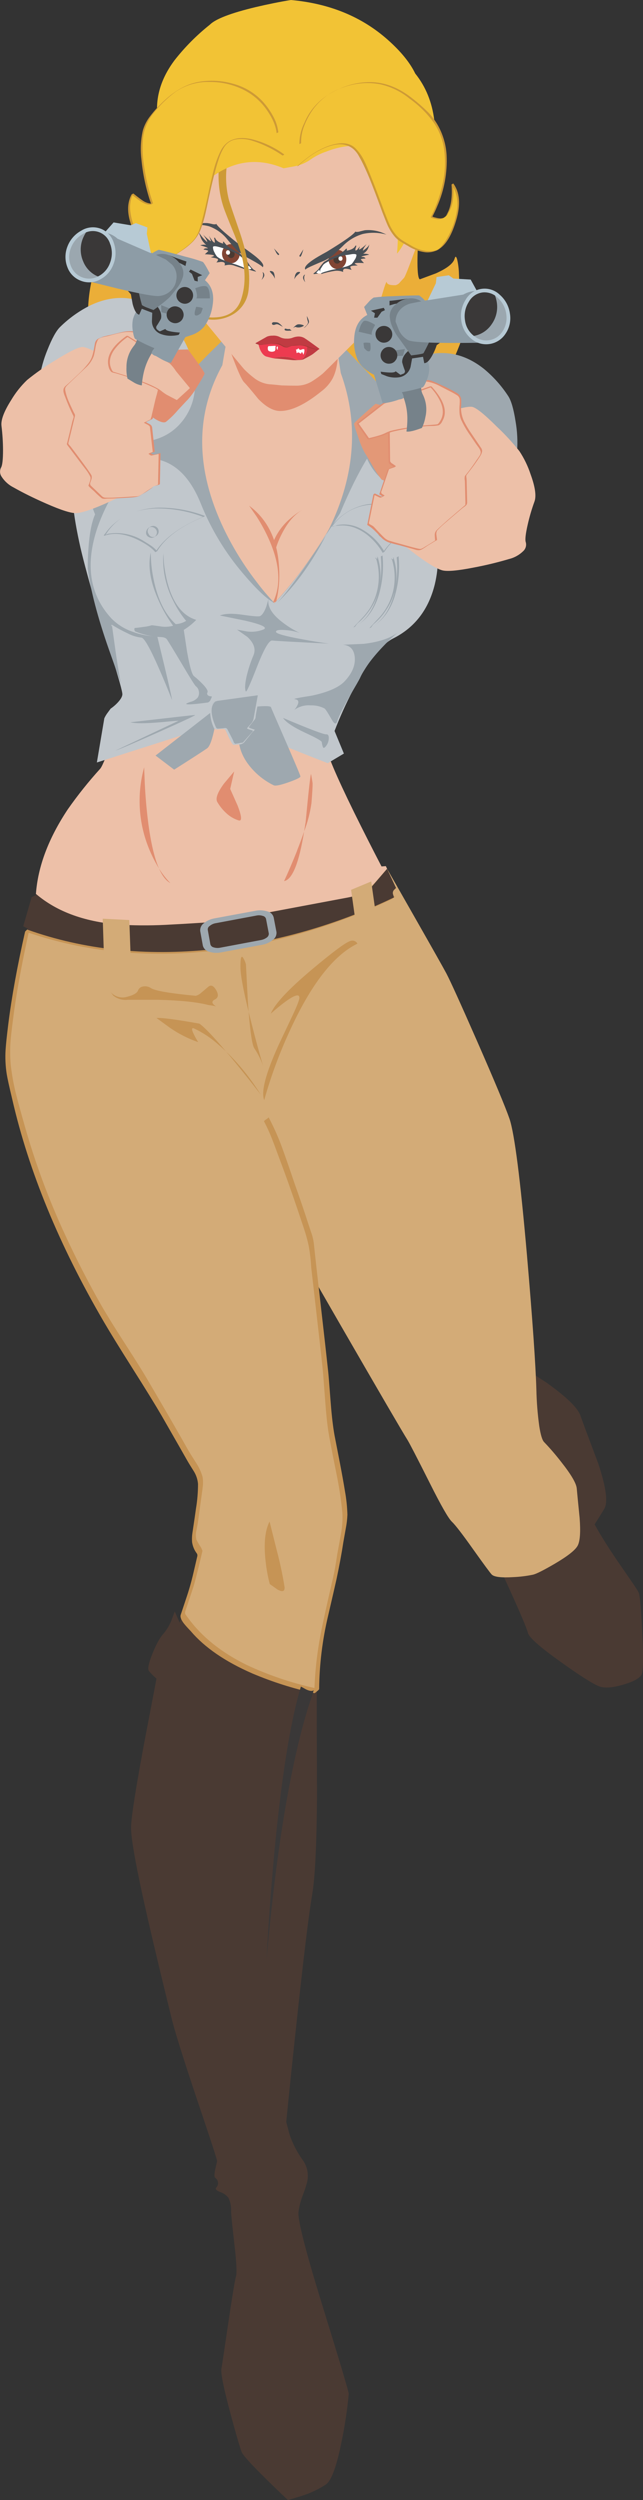 <?xml version="1.0" encoding="iso-8859-1"?>
<!-- Generator: Adobe Illustrator 20.1.0, SVG Export Plug-In . SVG Version: 6.00 Build 0)  -->
<svg version="1.0" id="Layer_1" xmlns="http://www.w3.org/2000/svg" xmlns:xlink="http://www.w3.org/1999/xlink" x="0px" y="0px"
	 viewBox="0 0 246.53 957.66" enable-background="new 0 0 246.53 957.66" xml:space="preserve">
<rect x="0" y="0" width="246.53" height="957.66" fill="#333333" stroke="none"/>
<path fill="#FFFFFF" d="M94.37,103l0.74-1.49c-0.298-1.057-0.851-2.026-1.61-2.82c-0.34-0.26-1.49-0.927-3.45-2
	c-1.853-1.073-3.017-1.74-3.49-2c-0.863-0.356-1.752-0.644-2.66-0.86c-1.413-0.367-2.223-0.367-2.43,0
	c-0.223,0.862-0.153,1.773,0.2,2.59c0.103,0.806,0.477,1.554,1.06,2.12l2.78,1.37c0.764,0.406,1.564,0.74,2.39,1
	c0.841,0.171,1.667,0.408,2.47,0.71l2.43,0.82L94.37,103z"/>
<path fill="#FFFFFF" d="M132.11,102.42c0.473-0.133,1.44-0.487,2.9-1.06c1.154-1.224,1.751-2.871,1.65-4.55
	c-0.18-0.42-0.977-0.523-2.39-0.31c-0.917,0.109-1.821,0.307-2.7,0.59c-0.42,0.133-1.647,0.643-3.68,1.53s-3.233,1.437-3.6,1.65
	c-0.824,0.725-1.456,1.642-1.84,2.67l0.63,1.57c0.52-0.16,1.043-0.29,1.57-0.39c3.267-0.667,4.933-1,5-1
	C130.485,102.945,131.307,102.711,132.11,102.42z"/>
<title>femalecharacters_0022</title>
<path fill="#EBAE38" d="M89,123.43c-1.031-5.305-2.34-10.552-3.92-15.72C80.747,93.15,76.647,84.247,72.78,81
	c-2.087,4.133-4.307,8.29-6.66,12.47c-4.7,8.42-7.74,12.813-9.12,13.18c-2.162,0.661-4.382,1.113-6.63,1.35
	c-3.007,0.26-5.2-0.21-6.58-1.41c-1.475-1.258-3.081-2.354-4.79-3.27l-2.43-1.18c-2.046,6.436-2.999,13.169-2.82,19.92
	c0.287,13.773,5.903,21.93,16.85,24.47c11.207,2.613,20.73,1.503,28.57-3.33c4.467-2.591,8.097-6.409,10.46-11
	C90.103,131.167,89.893,128.243,89,123.43z"/>
<path fill="#EBAE38" d="M158.67,62.34c-3.253,2.076-6.15,4.662-8.58,7.66c-2.667,3.087-7.787,12.483-15.36,28.19
	c-3.787,7.867-7.3,15.42-10.54,22.66l0.12,3.65c0.797,4.259,2.141,8.396,4,12.31c2.327,5.333,7.733,9.19,16.22,11.57
	c7.473,2.12,14.057,2.5,19.75,1.14c4.047-0.967,8.253-7.37,12.62-19.21c1.784-4.693,3.198-9.517,4.23-14.43
	c-0.573,1.673-1.943,2.483-4.11,2.43l-3.06-0.63c1.647-2.193,2.313-6.453,2-12.78c-0.039-1.835-0.263-3.661-0.67-5.45
	c-0.367-1.333-0.7-1.45-1-0.35c-0.547,1.853-2.937,3.723-7.17,5.61l-6.17,2.29c-1.147-0.627-1.187-8.337-0.12-23.13
	c0.52-7.4,1.16-14.733,1.92-22C162.49,60.75,161.13,60.907,158.67,62.34z"/>
<path fill="#4A3A33" d="M222.51,542.15c-1.073-2.953-5.407-7.137-13-12.55l-11.05-7.21c-17.213,12.1-22.49,25.877-15.83,41.33
	c2.658,5.693,6.102,10.984,10.23,15.72c5.147,6.12,7.747,9.23,7.8,9.33c1.7,3.16,4.7,4.677,9,4.55
	c3.449-0.28,6.847-1.006,10.11-2.16c2.667-0.968,4.986-2.709,6.66-5c0.667-0.833,2.403-3.54,5.21-8.12
	c1.54-2.433,0.783-8.25-2.27-17.45C225.63,550.677,223.343,544.53,222.51,542.15z"/>
<path fill="#4A3A33" d="M223.41,573.6c-1.727-5.78-9.06-7.243-22-4.39c-4.511,0.987-8.937,2.324-13.24,4
	c-3.947,1.54-5.983,2.587-6.11,3.14c-0.18,0.787,0.773,3.807,2.86,9.06c1.047,2.613,2.117,5.15,3.21,7.61l6.78,14.78
	c4.627,10.167,7.12,16.047,7.48,17.64c0.393,1.727,4.52,5.393,12.38,11c7.133,5.127,12.03,8.263,14.69,9.41
	c1.933,0.86,4.963,0.717,9.09-0.43c4-1.127,6.443-2.393,7.33-3.8c0.733-1.127,0.863-6.33,0.39-15.61
	c-0.393-8.493-0.81-13.683-1.25-15.57c-0.107-0.52-1.127-2.167-3.06-4.94c-4-5.78-6.143-8.903-6.43-9.37
	C229.043,586.497,225.003,578.987,223.41,573.6z"/>
<path fill="#D3AB77" d="M110.67,342.61c-7.072,4.113-12.917,10.041-16.93,17.17c-2.56,4.627-3.383,15.607-2.47,32.94
	c0.52,9.513,1.5,20.18,2.94,32c0.802,6.199,1.994,12.341,3.57,18.39c2,7.84,4.09,13.84,6.27,18c2.3,4.34,11.13,19.813,26.49,46.42
	c15.153,26.22,23.71,40.887,25.67,44c0.787,1.253,3.66,6.807,8.62,16.66c4.287,8.547,7.093,13.447,8.42,14.7
	c1.327,1.253,4.03,4.757,8.11,10.51c4.207,5.907,6.597,9.147,7.17,9.72c0.94,0.94,3.657,1.273,8.15,1
	c2.581-0.104,5.15-0.418,7.68-0.94c1.253-0.287,4.037-1.687,8.35-4.2c4.887-2.873,7.8-5.16,8.74-6.86c0.94-1.7,1.2-5.267,0.78-10.7
	c-0.6-5.96-0.967-9.71-1.1-11.25c-0.16-1.96-2.133-5.333-5.92-10.12c-2.069-2.679-4.279-5.246-6.62-7.69
	c-0.707-0.733-1.32-2.773-1.84-6.12c-0.634-4.615-1.002-9.263-1.1-13.92c-0.287-9.773-1.487-26.92-3.6-51.44
	c-2.56-29.253-4.793-46.69-6.7-52.31c-1.567-4.52-5.733-14.493-12.5-29.92c-6.32-14.38-10.227-22.98-11.72-25.8
	c-0.993-1.88-5.08-9.12-12.26-21.72l-10.46-18.35C133.337,333.247,120.757,336.523,110.67,342.61z"/>
<path fill="#4A3A33" d="M69.88,618.65l-1,2.9L67,617.28l-1.21,3.25c-0.76,1.937-1.831,3.737-3.17,5.33
	c-1.333,1.44-2.73,3.977-4.19,7.61c-1.487,3.74-1.917,5.963-1.29,6.67c0.882,1.022,1.838,1.978,2.86,2.86l-4.7,24.59
	c-3.213,17.253-4.897,27.957-5.05,32.11s1.99,15.943,6.43,35.37c2.353,10.247,5.353,22.767,9,37.56c1.12,4.787,4.453,15.453,10,32
	c5.12,15.107,7.64,22.843,7.56,23.21c-0.107,0.473-0.367,1.61-0.78,3.41c-0.313,1.647-0.313,2.613,0,2.9
	c0.362,0.272,0.667,0.612,0.9,1c0.198,0.442,0.281,0.927,0.24,1.41c-0.095,0.587-0.384,1.126-0.82,1.53
	c-0.207,0.52,0.303,1.03,1.53,1.53c1.304,0.4,2.453,1.193,3.29,2.27c0.762,1.616,1.106,3.397,1,5.18c0,1.02,0.443,5.387,1.33,13.1
	c0.76,6.587,0.943,10.52,0.55,11.8c-0.393,1.28-1.36,7.11-2.9,17.49c-1.72,11.693-2.617,17.657-2.69,17.89
	c-0.287,1.673,0.797,7.11,3.25,16.31c1.933,7.267,3.423,12.43,4.47,15.49c0.42,1.2,3.517,4.637,9.29,10.31
	c2.873,2.847,5.707,5.577,8.5,8.19l5.33-1.61c3.253-1.026,6.352-2.489,9.21-4.35c2.193-1.513,4.27-7.33,6.23-17.45
	c1.151-5.698,1.999-11.452,2.54-17.24c0.053-0.667-3.237-11.71-9.87-33.13c-6.607-21.333-9.74-33.527-9.4-36.58
	c0.251-1.884,0.696-3.738,1.33-5.53c0.833-2.193,1.393-3.813,1.68-4.86c1.134-3.265,0.576-6.88-1.49-9.65
	c-2.163-3.003-3.849-6.323-5-9.84l-1.21-4.59c1.12-11.4,2.387-23.593,3.8-36.58c2.767-25.933,4.817-42.793,6.15-50.58
	c1.1-6.48,1.713-19,1.84-37.56c-0.08-20.44-0.107-33.863-0.08-40.27c-11.493-2.667-21.223-6.027-29.19-10.08
	C82.203,632.623,74.74,626.257,69.88,618.65z"/>
<path fill="#D3AB77" d="M10.52,356.1c-2,9.093-3.62,17.263-4.86,24.51c-2.533,15.187-3.227,25.38-2.08,30.58
	c1.88,8.467,3.043,13.55,3.49,15.25c2.219,8.618,4.889,17.113,8,25.45c9.287,25.253,22.79,50.99,40.51,77.21
	c13.507,23.107,20.547,35.537,21.12,37.29c0.287,0.94-0.047,5.017-1,12.23c-0.993,7.333-1.423,11.28-1.29,11.84
	c0.449,1.619,1.252,3.118,2.35,4.39l-2.23,9.57c-0.42,1.853-1.96,6.597-4.62,14.23c4.86,7.607,12.317,13.983,22.37,19.13
	c8,4.08,17.73,7.44,29.19,10.08c0.053-4.08,0.133-6.823,0.24-8.23l0.94-9.18l6.9-30.78c0.94-6.847,1.817-12.513,2.63-17
	c0.447-2.533-0.417-9.357-2.59-20.47c-2.193-11.42-3.25-17.72-3.17-18.9c0.133-1.88-0.95-13.03-3.25-33.45
	c-2.38-20.547-3.62-31.433-3.72-32.66c-0.133-1.907-2.577-9.593-7.33-23.06c-4.833-13.727-8.167-22.197-10-25.41l48.94-85
	c-21.907,10.548-45.456,17.271-69.63,19.88C55.81,366.313,32.173,363.813,10.52,356.1z"/>
<path fill="#C69455" d="M10.52,356c-0.33,0.253-0.632,0.541-0.9,0.86c-3.007,13.253-5.163,25.133-6.47,35.64
	c-0.52,4.18-0.853,7.343-1,9.49c-0.204,3.156-0.06,6.325,0.43,9.45c0.28,1.707,0.98,4.893,2.1,9.56
	c6.32,27.607,18.023,56.033,35.11,85.28c2.3,3.947,5.997,9.947,11.09,18c4.967,7.84,8.663,13.84,11.09,18
	c5.667,9.88,8.88,15.5,9.64,16.86c0.493,0.887,1.393,2.363,2.7,4.43c0.911,1.457,1.462,3.109,1.61,4.82
	c0.002,3.166-0.259,6.327-0.78,9.45c-0.287,2.093-0.743,5.217-1.37,9.37c-0.175,1.168-0.215,2.353-0.12,3.53
	c0.181,1.187,0.581,2.33,1.18,3.37c0.233,0.367,0.48,0.733,0.74,1.1c0.151,0.393,0.151,0.827,0,1.22l-1.41,6.08
	c-0.784,3.38-1.738,6.717-2.86,10l-2,6c-0.287,0.813,0.107,1.923,1.18,3.33c0.6,0.76,1.477,1.74,2.63,2.94
	c5.333,6.273,13.21,11.683,23.63,16.23c7.688,3.257,15.662,5.791,23.82,7.57c0.351-0.182,0.669-0.422,0.94-0.71
	c0.332-0.221,0.623-0.499,0.86-0.82c0.089-9.431,1.233-18.823,3.41-28c1.613-6.933,2.69-11.617,3.23-14.05
	c1.12-5.28,1.997-10.01,2.63-14.19c0-0.053,0.313-1.817,0.94-5.29c0.349-1.757,0.56-3.54,0.63-5.33c-0.085-3.019-0.4-6.028-0.94-9
	c-0.447-2.773-1.087-6.34-1.92-10.7c-1.12-5.727-1.813-9.293-2.08-10.7c-0.573-3.16-1.057-7.25-1.45-12.27
	c-0.547-7.24-0.88-11.343-1-12.31c-0.547-5.127-1.46-13.27-2.74-24.43c-1.227-10.587-2.14-18.73-2.74-24.43
	c-0.175-1.433-0.51-2.842-1-4.2c-0.627-1.853-1.083-3.227-1.37-4.12c-1.28-4-2.947-8.877-5-14.63
	c-1.933-5.727-3.423-10.027-4.47-12.9c-1.525-4.294-3.36-8.471-5.49-12.5c-0.268,0.284-0.57,0.532-0.9,0.74
	c-0.344,0.188-0.649,0.439-0.9,0.74c1.175,2.224,2.22,4.515,3.13,6.86c0.627,1.593,1.513,3.96,2.66,7.1
	c2.247,5.907,4.663,12.677,7.25,20.31l2.27,6.78c0.762,2.247,1.39,4.538,1.88,6.86c0.477,2.699,0.79,5.424,0.94,8.16
	c2.48,21.62,3.917,34.31,4.31,38.07c0.18,1.647,0.513,5.803,1,12.47c0.367,5.147,0.797,9.29,1.29,12.43
	c0.313,2.04,1.293,7.163,2.94,15.37c1.075,5.117,1.873,10.287,2.39,15.49c0.15,2.677-0.021,5.363-0.51,8
	c-0.313,1.807-0.797,4.473-1.45,8c-0.547,3.713-1.057,6.59-1.53,8.63c-2.56,11.06-4.18,18.43-4.86,22.11
	c-1.295,6.755-2.08,13.597-2.35,20.47c-8.941-1.991-17.639-4.948-25.94-8.82c-9.72-4.76-17.243-10.787-22.57-18.08l-0.94-1.29
	c-0.198-0.449-0.198-0.961,0-1.41l3-9c0.573-1.827,1.5-5.433,2.78-10.82l0.74-3.1c-0.24-0.74-0.595-1.439-1.05-2.07
	c-0.476-0.73-0.907-1.488-1.29-2.27c-0.259-1.122-0.259-2.288,0-3.41c0.34-1.673,0.55-2.823,0.63-3.45l1.37-10
	c0.233-1.567,0.39-2.77,0.47-3.61c0.141-1.203,0.1-2.419-0.12-3.61c-0.546-1.893-1.379-3.69-2.47-5.33
	c-1.487-2.327-2.53-4.013-3.13-5.06c-3.367-6-8.527-14.927-15.48-26.78c-1.773-3.033-4.727-7.75-8.86-14.15
	c-3.92-6.093-6.847-10.823-8.78-14.19c-4.887-8.547-9.537-17.59-13.95-27.13c-6.247-13.457-11.42-27.387-15.47-41.66
	c-1.667-5.887-2.74-9.797-3.22-11.73c-1.016-3.942-1.748-7.953-2.19-12c-0.284-3.392-0.258-6.803,0.08-10.19
	c0.18-1.933,0.597-5.32,1.25-10.16c0.913-6.533,2.193-13.827,3.84-21.88c0.42-2.087,0.993-4.793,1.72-8.12
	c21.66,7.333,44.963,9.667,69.91,7c23.333-2.48,46.427-9.093,69.28-19.84c0.343-0.19,0.648-0.44,0.9-0.74
	c0.276-0.272,0.589-0.504,0.93-0.69c-21.813,10.471-45.234,17.192-69.28,19.88c-25.447,2.72-49.207,0.223-71.28-7.49
	C11.099,355.537,10.788,355.743,10.52,356z"/>
<path fill="#3A3838" d="M114.36,668c1.487-6.193,3.013-11.657,4.58-16.39c0.521-1.374,0.965-2.776,1.33-4.2
	c-0.493,0.473-1.46,0.383-2.9-0.27l-2-1.1c-4.073,13.487-7.497,34.973-10.27,64.46c-1.333,14.74-2.3,28.137-2.9,40.19
	C105.133,717.163,109.187,689.6,114.36,668z"/>
<path fill="#EDC0A8" d="M121.41,271.72c-2.613-6.22-5.33-9.447-8.15-9.68c-2.667-0.233-14.16,0.393-34.48,1.88
	c-10.193,0.72-20.12,1.477-29.78,2.27l-4.51,13.21c-3.16,9.02-5.183,14.04-6.07,15.06C33.96,299.376,29.812,304.566,26,310
	c-7.393,11.107-11.47,21.917-12.23,32.43c8.253,7.047,19.33,11.043,33.23,11.99c6.212,0.364,12.441,0.337,18.65-0.08
	c4.233-0.227,10.463-0.673,18.69-1.34c6.663-0.501,13.296-1.353,19.87-2.55c4.18-0.76,10.867-2.093,20.06-4l9.91-2.86
	c3.336-0.797,6.402-2.46,8.89-4.82c0.34-0.313,2.117-2.313,5.33-6l-0.47-1l-1.65,0.12c-3.473-6.667-6.973-13.567-10.5-20.7
	c-7.027-14.327-10.607-22.81-10.74-25.45C124.62,280.897,123.393,276.158,121.41,271.72z"/>
<path fill="#4A3A33" d="M65.69,354.14c-6.21,0.388-12.436,0.429-18.65,0.12c-14-0.913-25.103-4.873-33.31-11.88v0.51l-1.61,0.78
	l-3.21,11.14l1.72,0.9l-0.12,0.39c21.66,7.713,45.303,10.223,70.93,7.53c24.174-2.609,47.723-9.332,69.63-19.88l-0.39-1.22
	c-0.174-0.6-0.009-1.246,0.43-1.69l0.74-0.71l-3.45-7.33l-6,7c-2.377,1.951-5.208,3.271-8.23,3.84L84.34,353
	C76.113,353.553,69.897,353.933,65.69,354.14z"/>
<path fill="#E18D70" d="M60.95,332.66c1.273,2.887,2.737,4.757,4.39,5.61C63.666,336.575,62.193,334.692,60.95,332.66 M56.72,314.23
	c-0.547-4.367-0.95-9.06-1.21-14.08l-0.24-6.23c-2.975,10.761-2.13,22.221,2.39,32.43c0.952,2.176,2.051,4.284,3.29,6.31
	c-1.8-4.1-3.213-10.243-4.24-18.43H56.72z"/>
<path fill="#E18D70" d="M113.92,325.83c-1.7,4.26-3.367,8.153-5,11.68c3.173-0.6,5.733-6.933,7.68-19
	c-0.747,2.193-1.647,4.623-2.7,7.29 M117.11,315.25c-0.16,1.127-0.33,2.21-0.51,3.25c1.348-3.515,2.294-7.172,2.82-10.9
	c0.313-3.893,0.457-6.39,0.43-7.49c0-0.233-0.183-1.383-0.55-3.45c-0.16-1.047-0.88,5.163-2.16,18.63L117.11,315.25z"/>
<path fill="#C1C7CC" d="M156.75,152.33c-5.2-3.267-9.08-5.173-11.64-5.72c-0.787,18.4-7.657,37.993-20.61,58.78
	c-5.567,9.141-12.011,17.718-19.24,25.61c-7.913-5.133-15.46-16.8-22.64-35c-2.533-6.453-4.78-13.12-6.74-20
	c-1.271-4.127-2.273-8.333-3-12.59c-0.447-3.427,0.037-9.76,1.45-19l-1.45-0.2c-4.887-0.787-7.97-1.203-9.25-1.25
	c-4.295-0.22-8.584,0.542-12.54,2.23c-4.913,2.147-9.68,7.52-14.3,16.12c-3.595,6.708-6.432,13.795-8.46,21.13
	c-1.333,4.887-0.483,14.05,2.55,27.49c1.2,5.147,3.303,12.923,6.31,23.33c0.6,2.04,2.453,7.947,5.56,17.72
	c2.833,9.047,4.223,14.053,4.17,15.02s-0.823,2.183-2.31,3.65c-0.678,0.661-1.41,1.263-2.19,1.8L41.28,273
	c-0.503,0.661-0.933,1.375-1.28,2.13l-2.86,16.94l42.2-13.49l8,0.27c5.407,0.287,8.36,0.703,8.86,1.25
	c0.5,0.547,5.553,2.743,15.16,6.59c4.807,1.933,9.573,3.817,14.3,5.65l6.19-3.69l-3.58-8.65c2.045-5.336,4.399-10.548,7.05-15.61
	c5.613-10.873,10.76-17.487,15.44-19.84c8.253-4.153,13.57-11.067,15.95-20.74c0.812-3.403,1.218-6.891,1.21-10.39
	c0.067-2.095-0.145-4.19-0.63-6.23c-0.6-2.093-1.267-4.8-2-8.12l-1-4.35c5.487-5.333,7.487-12.117,6-20.35
	c-0.592-2.921-1.445-5.782-2.55-8.55c-1.253-3.267-1.92-5.057-2-5.37C165.393,158.537,162.397,155.83,156.75,152.33z"/>
<path fill="#EDC0A8" d="M137.94,144.72c-2.069-0.662-4.076-1.502-6-2.51c-1.073-0.573-2.04-3.84-2.9-9.8l-1-8.74l-40.44,4.2
	c-1.513,7.087-2.82,11.713-3.92,13.88c-0.536,1.015-1.409,1.811-2.47,2.25c-2.206,0.752-4.567,0.928-6.86,0.51
	c-1.413,9.227-1.897,15.56-1.45,19c0.727,4.257,1.729,8.463,3,12.59c1.96,6.873,4.207,13.54,6.74,20
	c7.167,18.133,14.707,29.767,22.62,34.9c7.229-7.889,13.673-16.463,19.24-25.6c12.96-20.78,19.83-40.373,20.61-58.78l-0.31-0.08
	C142.463,146.143,140.167,145.534,137.94,144.72z"/>
<path fill="#9EA8AF" d="M90.88,241.18l4,2.82c2.507,2.353,3.277,4.687,2.31,7c-1.139,2.686-2.043,5.467-2.7,8.31
	c-0.6,2.8-0.68,4.643-0.24,5.53c0.233,0.447,1.63-2.613,4.19-9.18c2.72-6.98,4.693-10.417,5.92-10.31
	c2.167,0.207,9.39,0.6,21.67,1.18c-3.353-0.453-6.697-0.997-10.03-1.63c-6.74-1.227-10.137-2.18-10.19-2.86
	c-0.053-0.68,1.253-0.903,3.92-0.67c1.761,0.132,3.499,0.488,5.17,1.06c-2.079-0.978-4.055-2.161-5.9-3.53
	c-4.667-3.373-6.667-6.59-6-9.65l-0.86,3c-0.76,2.087-1.573,3.337-2.44,3.75c-0.493,0.233-2.7,0.063-6.62-0.51
	c-3.92-0.573-6.847-0.483-8.78,0.27l9.76,2c6.22,1.44,8.57,2.55,7.05,3.33c-2.049,0.832-4.282,1.102-6.47,0.78L90.88,241.18z"/>
<path fill="#9EA8AF" d="M119.53,266.47c-5.28,0.813-7.423,1.27-6.43,1.37c1.253,0.133,1.587,0.853,1,2.16
	c-0.317,0.7-0.738,1.347-1.25,1.92c1.819-1.302,4.041-1.915,6.27-1.73c1.835-0.064,3.656,0.343,5.29,1.18
	c0.393,0.26,1.32,1.683,2.78,4.27c1.02,1.807,1.74,1.977,2.16,0.51c0.42-1.467,1.91-4.487,4.47-9.06
	c2.56-4.367,3.957-6.81,4.19-7.33c1.513-3.427,4.373-7.373,8.58-11.84c1.864-1.981,3.826-3.867,5.88-5.65
	c-2.767,2.193-7.1,3.643-13,4.35l-8,0.35c2.767,0.207,4.283,1.813,4.55,4.82c0.267,3.007-0.973,6.007-3.72,9
	C130.1,263.243,125.843,265.137,119.53,266.47z"/>
<path fill="#9EA8AF" d="M37.44,201.89c1.634-4.638,3.749-9.092,6.31-13.29l3.53-5.29c-2.429,1.763-4.571,3.892-6.35,6.31
	c-1.021,1.284-1.975,2.619-2.86,4c-1.191-0.158-2.236-0.87-2.82-1.92l-0.63-1.57c0.265,2.379,0.885,4.705,1.84,6.9
	c-1.28,2.847-2.13,7.18-2.55,13c-0.207,2.9-0.297,5.513-0.27,7.84c1.1,8.313,3.803,18.613,8.11,30.9
	c1.833,5.2,3.387,9.567,4.66,13.1c-0.46-1.86-1.087-5.48-1.88-10.86l-1.61-11.49c-0.34,0.667-0.38,0.577-0.12-0.27
	c1.992,1.258,4.063,2.387,6.2,3.38c1.621,0.857,3.388,1.403,5.21,1.61c1.073,0.053,3.347,4.053,6.82,12
	c1.753,4,3.4,7.973,4.94,11.92c-0.18-1.333-1.18-5.79-3-13.37l-2.66-11c-3.222-0.056-6.411-0.661-9.43-1.79
	c-3.117-1.046-5.939-2.822-8.23-5.18C34.317,227.727,32.58,216.083,37.44,201.89z"/>
<path fill="#9EA8AF" d="M58.91,222c-0.508-2.416-0.842-4.866-1-7.33l-0.12-3c-1.193,5.293-0.123,11.55,3.21,18.77
	c1.47,3.258,3.269,6.358,5.37,9.25c-1.672,0.461-3.427,0.53-5.13,0.2c-2-0.287-3.02-0.417-3.06-0.39
	c-1.008,0.318-2.047,0.529-3.1,0.63c-1.567,0.233-2.623,0.363-3.17,0.39c-0.313,0-0.443,0.223-0.39,0.67
	c0.055,0.214,0.121,0.424,0.2,0.63c2.984,1.242,6.154,1.978,9.38,2.18c1.46,0,2.4,0.273,2.82,0.82c0.42,0.547,2.353,3.71,5.8,9.49
	c3.213,5.44,5.017,8.303,5.41,8.59c0.599,0.458,0.995,1.133,1.1,1.88c0.192,0.835,0.037,1.712-0.43,2.43
	c-0.736,0.832-1.716,1.409-2.8,1.65c-1.227,0.42-1.75,0.693-1.57,0.82c0.473,0.287,3.23,0.09,8.27-0.59
	c0.536-0.214,0.942-0.665,1.1-1.22c0.42-0.787,0.5-1.167,0.24-1.14c-0.398,0.026-0.795-0.068-1.14-0.27
	c-0.431-0.211-0.61-0.733-0.398-1.164c0.014-0.03,0.031-0.058,0.048-0.086c0.26-0.52-0.3-1.52-1.68-3
	c-1.098-1.165-2.278-2.251-3.53-3.25c-0.76-0.627-1.637-3.763-2.63-9.41l-1.25-8.27c1.75-1.072,3.356-2.362,4.78-3.84
	c-5.2-1.54-8.867-6.247-11-14.12c-0.674-2.6-1.145-5.248-1.41-7.92l-0.2-3.45c-0.435,6.389,0.923,12.772,3.92,18.43
	c1.297,2.671,2.915,5.173,4.82,7.45c-1.209,0.742-2.584,1.171-4,1.25C63.297,235.353,60.477,229.66,58.91,222z"/>
<path fill="#E18D70" d="M95.51,193.7l2.9,4.2c1.856,2.888,3.481,5.917,4.86,9.06c4.1,9.413,4.543,17.387,1.33,23.92l1.29-0.47
	c1.081-4.488,1.439-9.119,1.06-13.72C106.27,206.51,102.457,198.847,95.51,193.7z"/>
<path fill="#E18D70" d="M116.16,195.19c-1.706,0.919-3.297,2.037-4.74,3.33c-3.191,2.642-5.61,6.097-7,10l1.21,2
	c0.628-2.145,1.469-4.222,2.51-6.2C110.427,199.88,113.1,196.837,116.16,195.19z"/>
<path fill="#E18D70" d="M91.12,308.62l-2.86-6.43l1.53-6.7l-3.92,4.67c-2.48,3.373-3.33,5.727-2.55,7.06
	c0.939,1.605,2.116,3.058,3.49,4.31c1.325,1.229,2.901,2.153,4.62,2.71C92.843,314.7,92.74,312.827,91.12,308.62z"/>
<path fill="#E18D70" d="M92.06,125h-7l3.41,9.88c2.48,6.793,4.203,10.663,5.17,11.61c0.787,0.76,2.577,2.863,5.37,6.31
	c2.98,3.087,5.787,4.63,8.42,4.63c4.333,0,9.597-2.51,15.79-7.53c1.748-1.303,3.203-2.959,4.27-4.86c1.44-2.773,2.147-6.44,2.12-11
	c0-4.34-7.433-7.137-22.3-8.39C102.683,125.217,97.6,125,92.06,125z"/>
<path fill="#9EA8AF" d="M85.24,139.9l1.92-11.21c-6.594,6.1-12.86,12.545-18.77,19.31c-12.093,13.867-17.133,23.257-15.12,28.17
	l2.51-0.47c2.061-0.153,4.132,0.074,6.11,0.67c6.48,2,11.547,7.593,15.2,16.78c3.906,9.675,9.357,18.652,16.14,26.58
	c5.2,6.12,9.2,9.87,12,11.25c-2.371-2.481-4.595-5.099-6.66-7.84c-4.973-6.403-9.254-13.315-12.77-20.62
	C74.953,179.753,74.767,158.88,85.24,139.9z"/>
<path fill="#9EA8AF" d="M125.09,205c0.006-0.04,0.006-0.08,0-0.12c-1.207,1.86-2.473,3.767-3.8,5.72
	c-6.74,10.067-11.74,16.837-15,20.31c6.973-6.667,13.217-15.307,18.73-25.92 M150.37,163.99c3.08-2.247,5.443-2.797,7.09-1.65
	c-0.967-2.273-5.707-8.037-14.22-17.29l-12.5-13.21l-2-1.22l1.92,12.27c7.247,20.04,5.367,40.707-5.64,62
	c1.92-2.893,3.71-5.663,5.37-8.31c7.207-17.16,13.89-28.02,20.05-32.58L150.37,163.99z"/>
<path fill="#9EA8AF" d="M103.89,270.9c-0.16-0.42-1.687-0.523-4.58-0.31L95,271c-4.753,7.92-4.7,15.16,0.16,21.72
	c2.568,3.428,5.913,6.197,9.76,8.08c0.667,0.34,2.56-0.04,5.68-1.14s4.647-1.857,4.58-2.27c0-0.313-1.843-4.703-5.53-13.17
	C105.883,275.6,103.963,271.16,103.89,270.9z"/>
<path fill="#9EA8AF" d="M82.46,278l1.18-7.29l-24,18.7l7.13,5.41c6.667-4.233,10.873-6.953,12.62-8.16
	C80.463,285.927,81.487,283.04,82.46,278z"/>
<path fill="#9EA8AF" d="M50,276.66c1.853,0.5,5.68,0.5,11.48,0c4.807-0.447,7.12-0.63,6.94-0.55l-24.21,11.42
	c1.46-0.447,7.063-2.84,16.81-7.18c9.747-4.34,14.33-6.497,13.75-6.47C74.097,273.907,65.84,274.833,50,276.66z"/>
<path fill="#9EA8AF" d="M108.52,275c1.1,1.647,3.907,3.53,8.42,5.65c4.207,1.933,6.35,3.137,6.43,3.61
	c0.071,0.684,0.229,1.356,0.47,2c0.233,0.393,0.637,0.21,1.21-0.55c0.636-0.834,0.986-1.851,1-2.9c0.053-1.073-0.28-1.583-1-1.53
	C124.137,281.367,118.627,279.273,108.52,275z"/>
<path fill="#EDC0A8" d="M62.67,79.24c-0.94,3.58-1.357,5.58-1.25,6c0.207,1.073,0.937,3.883,2.19,8.43c1.387,5.1,2.21,7.767,2.47,8
	c0.479,0.559,0.923,1.147,1.33,1.76c0.359,0.656,0.946,1.157,1.65,1.41c2.113,0.207,3.277-0.08,3.49-0.86
	c0.107-0.447,0.577,1.473,1.41,5.76c0.52,2.613,0.977,5.083,1.37,7.41c0.188,0.929,0.505,1.828,0.94,2.67
	c0.358,0.933,0.875,1.796,1.53,2.55c0.287,0.287,2.953,3.503,8,9.65c5.047,6.147,7.713,9.35,8,9.61c1.073,1.07,2.212,2.072,3.41,3
	c1.693,1.393,3.745,2.277,5.92,2.55c0.913,0.053,2.61,0.21,5.09,0.47h0.27h0.24l0,0c1.28,0.053,2.99,0.08,5.13,0.08
	c2.176-0.023,4.298-0.676,6.11-1.88c1.263-0.806,2.478-1.684,3.64-2.63c0.34-0.26,3.28-3.16,8.82-8.7
	c5.54-5.54,8.48-8.453,8.82-8.74c0.721-0.688,1.317-1.497,1.76-2.39c0.507-0.793,0.904-1.65,1.18-2.55
	c0.34-1.333,1.033-3.737,2.08-7.21c1.227-4.18,1.893-6.037,2-5.57c0.133,0.86,1.257,1.253,3.37,1.18
	c0.731-0.167,1.374-0.603,1.8-1.22l1.45-1.57c0.447-0.393,2.497-5.7,6.15-15.92c0.233-0.707-0.303-4.55-1.61-11.53l-1.21-0.78
	l-1.65-0.55l-2.31,2.43c0.532-3.716,0.866-7.458,1-11.21c0.415-9.175,0.081-18.369-1-27.49c-0.9-6.687-6.103-13.153-15.61-19.4
	c-3.78-2.467-7.801-4.544-12-6.2c-3.215-1.397-6.624-2.297-10.11-2.67l-3.8-0.2c-3.493,0-6.967,0.516-10.31,1.53
	c-4.333,1.211-8.534,2.852-12.54,4.9c-10,5.173-15.72,11.08-17.16,17.72c-1.919,8.972-3.1,18.085-3.53,27.25
	c-0.207,4.667-0.233,8.417-0.08,11.25L67.06,73l-1.65,0.35L64.08,74C63.613,75.693,63.143,77.44,62.67,79.24z"/>
<path fill="#FEFEFE" d="M88.26,95.51c-0.6-0.233-1.62-0.567-3.06-1c-1.004-0.356-2.043-0.604-3.1-0.74
	c-0.42,0.095-0.769,0.385-0.94,0.78c-0.29,0.408-0.35,0.937-0.16,1.4c0.4,0.845,0.945,1.613,1.61,2.27c0.946,0.776,2,1.41,3.13,1.88
	c0.733,0.34,2.733,1.007,6,2c0.667,0.233,2.273,0.65,4.82,1.25c-0.003-0.249-0.1-0.488-0.27-0.67l-0.9-1.18
	c-0.553-0.665-1.02-1.398-1.39-2.18c-0.468-0.693-1.1-1.26-1.84-1.65l-1.76-1.06C89.708,96.204,88.993,95.837,88.26,95.51z"/>
<path fill="#FEFEFE" d="M137.47,97.75c-0.196-0.725-0.909-1.184-1.65-1.06c-2.182,0.395-4.342,0.906-6.47,1.53
	c-0.367,0.133-1.307,0.563-2.82,1.29c-0.835,0.355-1.635,0.787-2.39,1.29l-3.29,3.88c0.388,0.082,0.785,0.109,1.18,0.08
	c0.58,0.028,1.161-0.04,1.72-0.2c2.441-0.65,4.915-1.174,7.41-1.57c1.627-0.304,3.159-0.989,4.47-2
	c0.589-0.431,1.082-0.979,1.45-1.61C137.46,98.929,137.604,98.324,137.47,97.75z"/>
<g>
	<path fill="#814534" d="M132.77,99.55c0.064-0.962-0.26-1.909-0.9-2.63c-0.568-0.73-1.426-1.176-2.35-1.22
		c-0.908-0.055-1.795,0.288-2.43,0.94c-0.678,0.682-1.068,1.598-1.09,2.56c-0.066,0.955,0.242,1.899,0.86,2.63
		c0.568,0.73,1.426,1.176,2.35,1.22c0.91,0.064,1.801-0.28,2.43-0.94C132.34,101.439,132.746,100.519,132.77,99.55z"/>
	<path fill="#4A3A33" d="M130.66,99.59c0.038-0.387-0.089-0.772-0.35-1.06c-0.243-0.307-0.608-0.493-1-0.51
		c-0.376-0.031-0.745,0.112-1,0.39c-0.283,0.258-0.453,0.617-0.47,1c-0.007,0.402,0.131,0.793,0.39,1.1
		c0.231,0.285,0.574,0.456,0.94,0.47c0.376,0.031,0.745-0.112,1-0.39C130.461,100.336,130.637,99.976,130.66,99.59z"/>
	<path fill="#FEFEFE" d="M131.32,99.08c0.029-0.229-0.044-0.459-0.2-0.63c-0.132-0.17-0.335-0.269-0.55-0.27
		c-0.224-0.021-0.444,0.069-0.59,0.24c-0.277,0.36-0.277,0.86,0,1.22c0.147,0.15,0.341,0.245,0.55,0.27
		c0.22-0.004,0.43-0.09,0.59-0.24C131.264,99.508,131.336,99.296,131.32,99.08z"/>
</g>
<path fill="#495056" d="M139.12,96.06c0.091-0.546,0.322-1.06,0.67-1.49l0.74-1.1c-0.399,0.413-0.831,0.795-1.29,1.14
	c-0.452,0.377-0.937,0.712-1.45,1c-0.133,0-0.133-0.21,0-0.63l0.2-0.67c-0.223,0.361-0.485,0.696-0.78,1
	c-0.177,0.337-0.49,0.581-0.86,0.67c-0.13-0.272-0.13-0.588,0-0.86l0.24-0.78c0.053-0.207,0.013-0.297-0.12-0.27l-0.24,0.08
	c-0.4,0.933-1.477,1.55-3.23,1.85c-0.053-0.096-0.053-0.214,0-0.31V95.4c-0.053-0.16-0.133-0.213-0.24-0.16l-0.16,0.12
	c-0.985,1.099-2.22,1.946-3.6,2.47c-1.773,0.733-2.687,1.127-2.74,1.18c-0.621,0.497-1.291,0.929-2,1.29
	c-0.811,0.874-1.544,1.818-2.19,2.82c-0.302,0.345-0.637,0.66-1,0.94c-0.447,0.367-0.707,0.577-0.78,0.63
	c-0.16,0.16-0.12,0.263,0.12,0.31l1.84-0.27c-0.089,0.021-0.181,0.021-0.27,0l-0.55-0.2c-0.18-0.053-0.113-0.223,0.2-0.51
	c0.24-0.192,0.464-0.402,0.67-0.63c0-0.107,0.09-0.017,0.27,0.27c0.08,0.16,0.16,0.33,0.24,0.51c-0.124-0.537,0.005-1.1,0.35-1.53
	c0.251-0.431,0.525-0.848,0.82-1.25c0.397-0.374,0.845-0.691,1.33-0.94c0.463-0.24,0.907-0.514,1.33-0.82
	c0.823-0.43,1.692-0.765,2.59-1c1.073-0.391,2.173-0.705,3.29-0.94c0.393,0,1.217-0.117,2.47-0.35c1.1-0.107,1.66,0.01,1.68,0.35
	c-0.059,0.685-0.316,1.338-0.74,1.88c-0.314,0.558-0.682,1.084-1.1,1.57c-0.854,0.564-1.813,0.952-2.82,1.14
	c-1.8,0.493-3.25,0.827-4.35,1c-0.863,0.173-1.714,0.396-2.55,0.67c-0.603,0.143-1.193,0.34-1.76,0.59
	c-0.106,0.053-0.18,0.153-0.2,0.27c-0.012,0.053-0.012,0.107,0,0.16c1.717-0.539,3.472-0.947,5.25-1.22
	c1.089-0.124,2.192,0.024,3.21,0.43c-0.054-0.109-0.081-0.229-0.08-0.35c-0.027-0.283,0.089-0.561,0.31-0.74
	c0.393-0.287,1.393-0.183,3,0.31c-0.154-0.172-0.273-0.372-0.35-0.59c-0.141-0.219-0.184-0.487-0.12-0.74
	c0.457-0.202,0.951-0.307,1.45-0.31l1.33-0.08l-1.1-0.59c-0.18-0.26,0.343-0.39,1.57-0.39c0.627,0,1.267,0.027,1.92,0.08l-1.14-1.29
	c-0.16-0.18,0.087-0.31,0.74-0.39c0.331-0.052,0.665-0.078,1-0.08c-0.164-0.327-0.494-0.538-0.86-0.55l-0.71-0.08
	c0-0.133,0.483-0.303,1.45-0.51c0.52-0.133,1.03-0.237,1.53-0.31c-0.408-0.223-0.865-0.343-1.33-0.35l-1-0.08
	c0.93-0.456,1.647-1.256,2-2.23c0.214-0.471,0.346-0.975,0.39-1.49C141.57,94.087,140.74,94.967,139.12,96.06z"/>
<path fill="#495056" d="M140,88.18c-0.107,0-0.733,0.143-1.88,0.43c-0.576,0.208-1.193,0.277-1.8,0.2v-0.2
	c-0.607,1.107-4.29,3.72-11.05,7.84c-2.453,1.333-4.217,2.367-5.29,3.1c-2.56,1.753-3.513,3.007-2.86,3.76
	c-0.053-0.233,1.07-0.847,3.37-1.84c1.173-0.52,2.467-1.07,3.88-1.65c1.336-0.653,2.585-1.469,3.72-2.43
	c0.76-0.667,1.843-1.687,3.25-3.06c2.129-2.223,4.805-3.847,7.76-4.71c2.99-0.672,6.1-0.59,9.05,0.24
	C145.65,88.531,142.821,87.948,140,88.18z"/>
<path fill="#495056" d="M112.83,107c0.298-0.653,0.739-1.23,1.29-1.69c0.316-0.255,0.617-0.529,0.9-0.82
	c0.08-0.18-0.01-0.297-0.27-0.35c-0.312-0.009-0.621,0.059-0.9,0.2c-0.419,0.379-0.694,0.891-0.78,1.45
	C112.967,106.189,112.887,106.592,112.83,107z"/>
<path fill="#495056" d="M117.06,108.1c-0.369-0.681-0.506-1.464-0.39-2.23l0.27-0.74c-0.681,0.354-0.947,1.193-0.593,1.874
	c0.001,0.002,0.002,0.004,0.003,0.006C116.504,107.421,116.746,107.793,117.06,108.1z"/>
<path fill="#495056" d="M114.75,98l0.12,0.2c0.064,0.116,0.21,0.159,0.326,0.095c0.008-0.005,0.016-0.01,0.024-0.015
	c0.233-0.133,0.6-1.06,1.1-2.78L114.75,98z"/>
<g>
	<path fill="#814534" d="M86.26,94.46c-0.699,0.664-1.108,1.576-1.14,2.54c-0.044,0.971,0.277,1.924,0.9,2.67
		c0.56,0.734,1.427,1.169,2.35,1.18c0.908,0.055,1.795-0.288,2.43-0.94c0.7-0.664,1.097-1.585,1.1-2.55
		c0.055-0.961-0.268-1.905-0.9-2.63c-0.568-0.73-1.426-1.176-2.35-1.22C87.756,93.483,86.891,93.827,86.26,94.46z"/>
	<path fill="#4A3A33" d="M87.67,96.26c-0.55,0.589-0.584,1.492-0.08,2.12c0.238,0.275,0.577,0.445,0.94,0.47
		c0.375,0.026,0.741-0.117,1-0.39c0.262-0.269,0.415-0.625,0.43-1c0.038-0.387-0.089-0.772-0.35-1.06
		c-0.227-0.295-0.569-0.48-0.94-0.51C88.298,95.859,87.932,95.995,87.67,96.26z"/>
	<path fill="#FEFEFE" d="M86.85,96.1c-0.277,0.36-0.277,0.86,0,1.22c0.147,0.15,0.341,0.245,0.55,0.27
		c0.22-0.004,0.43-0.09,0.59-0.24c0.277-0.36,0.277-0.86,0-1.22c-0.147-0.15-0.341-0.245-0.55-0.27
		C87.216,95.839,86.996,95.929,86.85,96.1z"/>
</g>
<path fill="#495056" d="M91.51,97.63c0.053,0.053,0.47,0.387,1.25,1c0.46,0.303,0.877,0.666,1.24,1.08l0.68,1.29
	c0.281,0.444,0.354,0.988,0.2,1.49l0.27-0.43c0.18-0.26,0.283-0.34,0.31-0.24c0.183,0.235,0.38,0.459,0.59,0.67
	c0.287,0.34,0.353,0.523,0.2,0.55l-1,0.16c0.96,0.352,1.942,0.64,2.94,0.86c-0.214-0.313-0.512-0.56-0.86-0.71
	c-0.606-0.508-1.147-1.089-1.61-1.73l-1.92-3.06c-0.666-0.445-1.295-0.943-1.88-1.49c-0.833-0.42-1.71-0.903-2.63-1.45
	c-1.346-0.689-2.514-1.682-3.41-2.9c-0.025-0.052-0.068-0.095-0.12-0.12c-0.107-0.08-0.197-0.04-0.27,0.12
	c0.08,0.393,0.08,0.59,0,0.59c-1.7-0.493-2.7-1.213-3-2.16c-0.074-0.051-0.155-0.091-0.24-0.12c-0.133,0-0.173,0.09-0.12,0.27
	c0.26,1.047,0.3,1.61,0.12,1.69c-0.476-0.287-0.869-0.694-1.14-1.18c-0.364-0.475-0.698-0.973-1-1.49
	c0.667,1.487,0.89,2.18,0.67,2.08c-0.539-0.368-1.051-0.776-1.53-1.22c-0.483-0.415-0.941-0.859-1.37-1.33
	c1.147,1.62,1.67,2.573,1.57,2.86c-1.257-1.053-2.332-2.306-3.18-3.71c0.173,0.612,0.383,1.213,0.63,1.8
	c0.414,1.196,1.176,2.241,2.19,3c-0.771-0.147-1.567-0.092-2.31,0.16c2,0.573,2.967,0.967,2.9,1.18c-0.246-0.026-0.494-0.026-0.74,0
	c-0.363-0.019-0.708,0.161-0.9,0.47c1.413,0.18,1.987,0.403,1.72,0.67l-1.22,1.12c2.667,0.08,3.803,0.317,3.41,0.71
	c-0.366,0.179-0.747,0.323-1.14,0.43l1.29,0.24c0.507,0.071,0.998,0.23,1.45,0.47c0.058,0.258,0,0.529-0.16,0.74
	c-0.114,0.204-0.259,0.39-0.43,0.55l1.29-0.16c0.563-0.119,1.149-0.064,1.68,0.16c0.338,0.287,0.391,0.789,0.12,1.14l1.18-0.2
	c0.708-0.092,1.427-0.052,2.12,0.12c3.333,1.1,5.03,1.687,5.09,1.76c0.083-0.152,0.03-0.343-0.12-0.43
	c-0.233-0.133-0.793-0.393-1.68-0.78c-1.1-0.447-1.95-0.76-2.55-0.94c-1.425-0.414-2.824-0.912-4.19-1.49
	c-0.984-0.308-1.9-0.8-2.7-1.45c-0.402-0.505-0.738-1.06-1-1.65c-0.356-0.607-0.546-1.297-0.55-2c0.08-0.34,0.653-0.393,1.72-0.16
	c0.573,0.133,1.383,0.357,2.43,0.67c1.102,0.319,2.173,0.738,3.2,1.25C89.873,96.72,90.713,97.138,91.51,97.63z"/>
<path fill="#495056" d="M71.45,86.81c2.844-0.862,5.873-0.903,8.74-0.12c2.826,1.019,5.301,2.827,7.13,5.21
	c1.253,1.513,2.253,2.65,3,3.41c1.027,1.081,2.187,2.028,3.45,2.82c4.753,2.507,7.053,3.93,6.9,4.27c0.76-0.667-0.063-2-2.47-4
	c-1.047-0.86-2.713-2.09-5-3.69c-1.333-0.913-3.267-2.443-5.8-4.59c-2.753-2.307-4.27-3.81-4.55-4.51v0.27
	c-0.562,0.093-1.137,0.052-1.68-0.12c-0.567-0.135-1.141-0.238-1.72-0.31C76.719,85.364,73.999,85.827,71.45,86.81z"/>
<path fill="#495056" d="M104.28,105c0.496,0.511,0.872,1.126,1.1,1.8c-0.053-1.567-0.3-2.48-0.74-2.74
	c-0.274-0.16-0.583-0.253-0.9-0.27c-0.233,0-0.323,0.09-0.27,0.27C103.723,104.387,103.994,104.701,104.28,105z"/>
<path fill="#495056" d="M100.88,105c0.025,0.781-0.195,1.55-0.63,2.2c0.334-0.279,0.612-0.618,0.82-1
	c0.454-0.612,0.326-1.477-0.287-1.93c-0.033-0.025-0.068-0.048-0.103-0.07L100.88,105z"/>
<path fill="#495056" d="M106.6,97.67c0.26,0.08,0.403-0.037,0.43-0.35l-2-2.16l0.67,1.22C105.909,96.867,106.215,97.306,106.6,97.67
	z"/>
<path fill="#495056" d="M107.42,124.65c0.353,0.161,0.688,0.359,1,0.59c-0.484-0.665-1.096-1.226-1.8-1.65
	c-0.414-0.145-0.854-0.2-1.29-0.16c-0.353-0.089-0.726,0.001-1,0.24c-0.139,0.258-0.042,0.579,0.215,0.718
	c0.066,0.036,0.139,0.057,0.215,0.062c0.243,0.038,0.493-0.004,0.71-0.12c0.239-0.086,0.487-0.139,0.74-0.16
	C106.64,124.253,107.05,124.416,107.42,124.65z"/>
<path fill="#495056" d="M112.32,125.67c0.667-0.447,1.11-0.55,1.33-0.31c0.976,0.206,1.993,0.008,2.82-0.55
	c0.08-0.16-0.207-0.317-0.86-0.47c-0.486-0.125-0.993-0.152-1.49-0.08c-0.422,0.163-0.804,0.415-1.12,0.74L112.32,125.67z"/>
<path fill="#495056" d="M109.38,125.86c-0.075,0.023-0.144,0.064-0.2,0.12c-0.095,0.128-0.095,0.302,0,0.43
	c0.133,0.287,1.01,0.353,2.63,0.2L111,126c-0.326,0.096-0.674,0.096-1,0L109.38,125.86z"/>
<path fill="#495056" d="M116.43,125.63c0.424-0.168,0.791-0.452,1.06-0.82c0.38-0.362,0.698-0.784,0.94-1.25
	c0.133-0.393-0.127-1.23-0.78-2.51c0.048,0.759,0.192,1.508,0.43,2.23C118.233,123.853,117.683,124.637,116.43,125.63z"/>
<path fill="#ED3B50" d="M116.67,136.76c0.835-1.187,1.212-2.637,1.06-4.08c-1.02-0.42-1.633-0.657-1.84-0.71
	c-0.664-0.089-1.336-0.089-2,0c-0.967,0.08-1.633,0.147-2,0.2c-0.28,0.085-0.544,0.217-0.78,0.39
	c-0.187,0.154-0.401,0.272-0.63,0.35l-1.57-0.35l-0.82-0.51c-0.293-0.239-0.634-0.413-1-0.51c-1.853,0-2.963,0-3.33,0
	c-0.967,0.08-1.83,0.133-2.59,0.16c-1.333,0-2.09-0.13-2.27-0.39l0.71,2.35c0.707,1.673,1.57,2.653,2.59,2.94
	c1.173,0.313,2.037,0.523,2.59,0.63c2.747-0.877,5.715-0.767,8.39,0.31C114.373,138.198,115.87,137.864,116.67,136.76z"/>
<path fill="#C03B42" d="M121.21,133.55c-0.653-0.055-1.297-0.186-1.92-0.39c-0.508-0.204-1.033-0.362-1.57-0.47
	c0.152,1.443-0.225,2.893-1.06,4.08c-0.8,1.104-2.297,1.438-3.49,0.78c-2.675-1.077-5.643-1.187-8.39-0.31l0.67,0.08
	c0.233,0,1.303,0.09,3.21,0.27c1.907,0.18,3.043,0.297,3.41,0.35c0.729,0.048,1.461,0.048,2.19,0c0.674,0.005,1.346-0.076,2-0.24
	c0.233-0.107,0.86-0.44,1.88-1c1.02-0.56,1.687-0.967,2-1.22c1.227-0.967,1.893-1.503,2-1.61
	C122.247,133.763,121.937,133.657,121.21,133.55z"/>
<path fill="#C03B42" d="M98.05,131.39l0.43,0.24c0.401,0.158,0.822,0.262,1.25,0.31c0.745,0.038,1.493-0.002,2.23-0.12
	c1.2-0.133,1.867-0.2,2-0.2c0.42,0,0.98,0.027,1.68,0.08l1.33,0.12c0.245,0.115,0.482,0.245,0.71,0.39
	c0.438,0.26,0.896,0.484,1.37,0.67c0.47,0.207,1,0.236,1.49,0.08c0.305-0.084,0.596-0.215,0.86-0.39c0.658-0.142,1.327-0.222,2-0.24
	c0.967-0.08,1.763-0.12,2.39-0.12c1.273,0.179,2.504,0.579,3.64,1.18c0.706,0.26,1.442,0.432,2.19,0.51
	c0.248,0.07,0.513,0.041,0.74-0.08c0.16-0.133,0.07-0.303-0.27-0.51c-2.667-1.96-4.43-3.213-5.29-3.76
	c-1.333-0.833-2.967-0.86-4.9-0.08c-0.673,0.207-1.378,0.288-2.08,0.24c-0.904,0.024-1.798-0.194-2.59-0.63
	c-0.836-0.415-1.77-0.591-2.7-0.51c-0.723-0.02-1.442,0.099-2.12,0.35L98.05,131.39z"/>
<path fill="#A73938" d="M98.05,131.47c-0.077,0.028-0.162,0.028-0.24,0c0.94,0.532,2.034,0.726,3.1,0.55
	c0.733-0.053,1.79-0.157,3.17-0.31c0.962-0.064,1.927,0.027,2.86,0.27c0.554,0.237,1.092,0.511,1.61,0.82
	c0.53,0.27,1.133,0.365,1.72,0.27c0.479-0.158,0.95-0.342,1.41-0.55c0.168-0.039,0.338-0.066,0.51-0.08l2.78-0.16
	c1.082,0.034,2.147,0.286,3.13,0.74c1.051,0.416,2.139,0.731,3.25,0.94c0.178,0.011,0.356-0.03,0.51-0.12
	c-1.046-0.186-2.071-0.474-3.06-0.86c-1.042-0.5-2.175-0.779-3.33-0.82c-0.967,0-1.71,0-2.23,0c-0.743,0.018-1.476,0.178-2.16,0.47
	c-0.454,0.249-0.981,0.334-1.49,0.24c-0.666-0.258-1.308-0.572-1.92-0.94c-0.433-0.233-0.918-0.353-1.41-0.35
	c-0.667,0-1.163,0-1.49,0l-3.29,0.31c-1.101,0.172-2.229-0.021-3.21-0.55C98.178,131.34,98.094,131.39,98.05,131.47z"/>
<path fill="#FEFEFE" d="M105.7,132.61c0.107-0.133-0.167-0.173-0.82-0.12l-1.37,0.08c-0.116-0.011-0.234-0.011-0.35,0
	c-0.158-0.017-0.311,0.062-0.39,0.2c-0.109,0.301-0.136,0.625-0.08,0.94c-0.004,0.454,0.33,0.84,0.78,0.9
	c0.622,0.209,1.302,0.151,1.88-0.16c0.185-0.277,0.269-0.608,0.24-0.94C105.587,133.206,105.624,132.904,105.7,132.61z"/>
<path fill="#FEFEFE" d="M106.17,133.78c0.085,0.083,0.193,0.139,0.31,0.16v-0.67c0.074-0.085,0.103-0.2,0.08-0.31
	c-0.043-0.074-0.097-0.142-0.16-0.2c-0.08-0.08-0.133-0.107-0.16-0.08c-0.028,0.103-0.083,0.196-0.16,0.27
	c-0.055,0.138-0.055,0.292,0,0.43C106.073,133.519,106.104,133.657,106.17,133.78z"/>
<path fill="#FEFEFE" d="M115.84,133.82c-0.263,0.105-0.539,0.172-0.82,0.2c-0.152-0.089-0.285-0.208-0.39-0.35
	c-0.074-0.105-0.165-0.196-0.27-0.27c-0.393,0.52-0.693,0.623-0.9,0.31l0.27,1.53c0,0.053,0.117,0.013,0.35-0.12
	c0.085-0.076,0.195-0.119,0.31-0.12c0.176,0.05,0.347,0.117,0.51,0.2c0.051,0.131,0.17,0.224,0.31,0.24
	c0.16,0.053,0.277-0.05,0.35-0.31c0.107-0.393,0.277-0.34,0.51,0.16c0.066,0.138,0.119,0.282,0.16,0.43
	c0,0.133,0.027,0.173,0.08,0.12c0.315-0.617,0.45-1.31,0.39-2C116.436,133.686,116.111,133.678,115.84,133.82z"/>
<path fill="#CD9A36" d="M89.16,51.68l-1.06,0.55c-2.613,3.113-4.037,7.597-4.27,13.45c-0.216,4.777,0.462,9.552,2,14.08
	c0.52,1.467,1.617,4.237,3.29,8.31c1.174,2.729,2.208,5.516,3.1,8.35c1.96,6.48,2.063,12.48,0.31,18
	c-1.44,4.6-4.887,6.993-10.34,7.18c-2.246,0.117-4.487-0.301-6.54-1.22c-1.965-0.77-3.648-2.125-4.82-3.88
	c0.3,0.916,0.776,1.765,1.4,2.5c0.566,0.749,1.29,1.363,2.12,1.8c2.497,1.179,5.24,1.745,8,1.65c2.725-0.109,5.369-0.956,7.65-2.45
	c2.964-2.011,4.897-5.22,5.29-8.78c0.447-3.699,0.302-7.446-0.43-11.1c-0.727-4.028-1.788-7.988-3.17-11.84
	c-2.273-6.613-3.567-10.457-3.88-11.53c-1.054-4.067-1.372-8.291-0.94-12.47C87.319,60.029,88.085,55.817,89.16,51.68z"/>
<path fill="#9EA8AF" d="M83.71,268.27c-2.427,0.52-3.34,2.493-2.74,5.92c0.314,1.735,0.869,3.418,1.65,5h4l3.1,6l3.49-0.51l4.23-4.9
	l-2.47-0.9l2.47-3.14l1.76-9.57L83.71,268.27z"/>
<path fill="#C1C7CC" d="M99.39,267.25c0.133-0.887,0.133-1.317,0-1.29l-15.28,2.12c-2.142,0.403-3.653,2.333-3.53,4.51
	c0.021,2.167,0.506,4.305,1.42,6.27c0.233,0.52,0.963,0.677,2.19,0.47c1.227-0.207,1.957-0.127,2.19,0.24
	c0.16,0.26,0.657,1.333,1.49,3.22c0.86,1.727,1.433,2.577,1.72,2.55s0.98-0.08,2.08-0.16c0.693-0.022,1.358-0.283,1.88-0.74
	c0.833-1.02,1.563-1.923,2.19-2.71c0.573-0.813,1.245-1.552,2-2.2l-1.41-0.47c-0.707-0.26-1.02-0.443-0.94-0.55l2.35-3
	c0.17-0.285,0.263-0.609,0.27-0.94c0.053-0.52,0.093-0.853,0.12-1l0.87-4.71c0.16-0.627,0.277-1.163,0.35-1.61 M82.7,268.62
	l-0.16,0.12c0.2-0.073,0.473-0.163,0.82-0.27l15.28-2.12c0.133,0,0.2,0.027,0.2,0.08c-0.015,0.119-0.042,0.236-0.08,0.35l-1.57,8.67
	c-0.182,0.672-0.525,1.29-1,1.8l-1.45,1.65c-0.107,0.107,0.103,0.263,0.63,0.47l1,0.31c0.24,0.033,0.462,0.146,0.63,0.32
	c-0.153,0.223-0.324,0.434-0.51,0.63l-3.37,3.8l-2.86,0.47c-0.357-0.141-0.622-0.447-0.71-0.82c-0.26-0.627-0.43-1.007-0.51-1.14
	l-1.88-3.65c-0.219-0.328-0.611-0.497-1-0.43C85.627,278.953,85.24,279,85,279c-0.392,0.048-0.786,0.074-1.18,0.08
	c-0.347,0.096-0.718-0.026-0.94-0.31c-0.419-0.901-0.783-1.826-1.09-2.77c-1.093-3.553-0.833-5.97,0.78-7.25l-0.24,0.08L82.7,268.62
	z"/>
<path fill="#9EA8AF" d="M128.42,201.46c-0.413,0.067-0.747,0.133-1,0.2c0,0.1,0.237,0.073,0.71-0.08l0.31-0.12 M163.08,200.83h0.08
	c-8.413-6.587-16.263-9.057-23.55-7.41c-4.032,0.965-7.712,3.044-10.62,6c-0.828,0.8-1.594,1.663-2.29,2.58
	c0.207-0.169,0.45-0.289,0.71-0.35c-0.02-0.038-0.02-0.082,0-0.12l0.9-1.1c2.957-3.602,7.102-6.031,11.69-6.85
	c6.76-1.247,14.167,1.25,22.22,7.49c-2.968,0.811-5.796,2.066-8.39,3.72c-2.609,1.603-4.861,3.723-6.62,6.23
	c-2.04-3.456-4.959-6.309-8.46-8.27c-2.849-1.66-6.202-2.232-9.44-1.61c-0.34,0.133-0.64,0.237-0.9,0.31
	c0.573-0.067,1.293-0.12,2.16-0.16c1.926-0.094,3.849,0.226,5.64,0.94c2.235,0.888,4.273,2.206,6,3.88
	c1.78,1.645,3.301,3.55,4.51,5.65l0.67-0.39c1.641-2.638,3.865-4.865,6.5-6.51c2.616-1.698,5.505-2.933,8.54-3.65
	c0.081-0.008,0.155-0.052,0.2-0.12c0.058-0.016,0.112-0.044,0.16-0.08L163.08,200.83z"/>
<path fill="#9EA8AF" d="M40.85,204.32c0.583-0.938,1.252-1.818,2-2.63c1.08-1.177,2.287-2.23,3.6-3.14
	c-0.929,0.608-1.818,1.276-2.66,2c-1.175,0.994-2.225,2.125-3.13,3.37c-0.22,0.333-0.468,0.648-0.74,0.94
	c-0.207,0.34-0.077,0.43,0.39,0.27c3.633-1.2,7.813-0.65,12.54,1.65c3.213,1.593,5.447,3.173,6.7,4.74l0.71-0.39
	c3.12-5.193,9.033-9.57,17.74-13.13c0.109-0.011,0.208-0.069,0.27-0.16h0.08l0.2-0.16h0.12c-5.74-2.21-11.85-3.303-18-3.22
	c-2.891,0.079-5.755,0.581-8.5,1.49c2.431-0.719,4.946-1.115,7.48-1.18c6.21-0.093,12.38,1,18.18,3.22
	c-8.593,3.627-14.537,7.907-17.83,12.84c-0.625-0.675-1.322-1.279-2.08-1.8c-0.493-0.34-1.38-0.903-2.66-1.69
	c-3.246-2.088-7.031-3.179-10.89-3.14c-0.709,0.009-1.417,0.062-2.12,0.16c-0.628,0.005-1.241,0.197-1.76,0.55L40.85,204.32z"/>
<path fill="#9EA8AF" d="M144.84,213.73c0.005,0.026,0.005,0.054,0,0.08h0.08l0.71-0.35c-0.189,0.097-0.387,0.177-0.59,0.24h-0.2
	 M144.64,213.23c-0.187,0.347-0.12,0.503,0.2,0.47l-0.16-0.51l0,0 M146.01,213.19L146.01,213.19c0.285,3.174,0.218,6.37-0.2,9.53
	c0.273-3.03-0.032-6.084-0.9-9c-0.218,0.126-0.46,0.208-0.71,0.24c0.963,3.144,1.256,6.456,0.86,9.72
	c-0.397,3.389-1.549,6.645-3.37,9.53c-0.888,1.326-1.892,2.571-3,3.72c-1.8,1.88-2.87,3.03-3.21,3.45l0,0l0.67-0.35
	c0.034-0.121,0.103-0.229,0.2-0.31c0.248-0.383,0.537-0.738,0.86-1.06l0.78-0.67c1.475-1.363,2.79-2.889,3.92-4.55
	c1.267-1.84,2.245-3.864,2.9-6c-1.28,4.9-3.46,8.623-6.54,11.17l-0.67,0.51c-0.151,0.112-0.307,0.216-0.47,0.31
	c3.633-2.293,6.273-5.927,7.92-10.9c1.587-5.093,2.134-10.452,1.61-15.76c-0.074,0.097-0.188,0.155-0.31,0.16
	c-0.11,0.089-0.227,0.169-0.35,0.24 M144.16,213.95c0-0.14-0.04-0.283-0.12-0.43c-0.193,0.387-0.16,0.547,0.1,0.48L144.16,213.95z"
	/>
<path fill="#9EA8AF" d="M150.25,214.28c0-0.14-0.04-0.283-0.12-0.43C149.957,214.17,149.997,214.313,150.25,214.28 M152.76,213.1
	l-0.31,0.2l-0.35,0.2c0.319,3.49,0.215,7.005-0.31,10.47c0.445-3.342,0.176-6.74-0.79-9.97c-0.231,0.123-0.481,0.204-0.74,0.24
	c0.963,3.13,1.27,6.426,0.9,9.68c-0.583,5-2.818,9.663-6.35,13.25c-1.753,1.853-2.823,3.017-3.21,3.49l0.71-0.35
	c0.042-0.117,0.11-0.223,0.2-0.31c0.231-0.395,0.521-0.752,0.86-1.06l0.78-0.67c1.485-1.342,2.79-2.871,3.88-4.55
	c1.415-2.055,2.473-4.333,3.13-6.74c0.007,0.08,0.007,0.16,0,0.24c-1.28,5.127-3.513,9.02-6.7,11.68l-0.67,0.51
	c3.38-2.32,5.863-5.863,7.45-10.63c1.558-5.085,2.092-10.428,1.57-15.72 M151,214l-0.16-0.51C150.607,213.83,150.66,214,151,214z"/>
<path fill="#9EA8AF" d="M59.38,205.62l-0.16,0.08l-0.12,0.08l0.27-0.16 M57.37,201.97h-0.12c-0.76,0.438-1.234,1.243-1.25,2.12
	c0.001,0.721,0.434,1.372,1.1,1.65c0.619,0.357,1.381,0.357,2,0h0.08c0.077-0.056,0.144-0.123,0.2-0.2
	c-0.883,0.406-1.928,0.019-2.334-0.864c-0.02-0.045-0.039-0.09-0.056-0.136c-0.608-0.801-0.451-1.942,0.35-2.55c0,0,0,0,0,0
	 M57.54,201.83l-0.2,0.16c0.568-0.21,1.2-0.151,1.72,0.16c0.622,0.329,1.036,0.949,1.1,1.65c0.025,0.667-0.263,1.307-0.78,1.73
	c0.109-0.022,0.214-0.063,0.31-0.12c0.252-0.145,0.478-0.331,0.67-0.55c0.342-0.402,0.511-0.924,0.47-1.45l0,0
	c-0.049-0.716-0.465-1.355-1.1-1.69c-0.619-0.357-1.381-0.357-2,0l-0.16,0.08 M57.26,202l0.31-0.2l0.2-0.12l-0.67,0.39L57.26,202z"
	/>
<path fill="#9EA8AF" d="M145.9,204.44c-0.591-0.813-0.412-1.951,0.401-2.542c0.023-0.016,0.045-0.032,0.069-0.048
	c0.553-0.176,1.155-0.103,1.65,0.2c0.609,0.343,1.018,0.956,1.1,1.65l0,0c0.033,0.648-0.241,1.275-0.74,1.69
	c0.107-0.029,0.211-0.07,0.31-0.12c0.223-0.153,0.422-0.338,0.59-0.55c0.339-0.39,0.521-0.893,0.51-1.41
	c-0.068-0.731-0.495-1.38-1.14-1.73c-0.613-0.379-1.387-0.379-2,0l-0.24,0.12L146,202l0.24-0.12c-0.771,0.438-1.271,1.235-1.33,2.12
	c0.006,0.73,0.435,1.39,1.1,1.69c0.619,0.357,1.381,0.357,2,0c0.218-0.116,0.429-0.246,0.63-0.39l-0.59,0.35
	c0.101-0.067,0.192-0.147,0.27-0.24c-0.897,0.416-1.961,0.027-2.377-0.87C145.928,204.507,145.913,204.474,145.9,204.44z"/>
<path fill="#C69455" d="M114.79,382.18c0,0.787-0.85,2.997-2.55,6.63c-1.02,2.167-2.823,5.983-5.41,11.45
	c-4.967,10.927-6.81,17.97-5.53,21.13c2.498-8.873,5.681-17.539,9.52-25.92c8.227-18.167,16.963-29.5,26.21-34
	c-0.131-0.292-0.334-0.547-0.59-0.74c-0.625-0.457-1.442-0.559-2.16-0.27c-1.753,0.52-6.69,4.187-14.81,11
	c-8.98,7.56-14.2,13.17-15.66,16.83c1.827-1.647,3.657-3.15,5.49-4.51C112.933,381.12,114.763,380.587,114.79,382.18z"/>
<path fill="#C69455" d="M86.69,402.8c1.18,1.38,2.433,2.883,3.76,4.51c3.42,4.18,6.593,8.18,9.52,12
	C96.242,413.28,91.781,407.734,86.69,402.8 M60,389.94l5.17,3.76c3.34,2.32,6.984,4.167,10.83,5.49c-0.667-1.047-1.227-2.047-1.68-3
	c-0.94-1.907-0.9-2.65,0.12-2.23c3.423,1.62,6.589,3.733,9.4,6.27c0.96,0.813,1.9,1.663,2.82,2.55
	c-4.813-5.7-8.21-9.257-10.19-10.67C67.557,390.51,62.067,389.787,60,389.94z"/>
<path fill="#C69455" d="M48.84,381.79c-2.457,0.783-5.141-0.066-6.7-2.12l1.33,1.73c1.581,1.253,3.598,1.819,5.6,1.57h11.52
	c8.567,0.207,14.993,0.873,19.28,2l1.45,0.2c0.517,0.083,1.028,0.2,1.53,0.35c-0.265-0.157-0.513-0.342-0.74-0.55
	c-0.967-0.833-0.877-1.54,0.27-2.12c1.333-0.667,1.503-1.857,0.51-3.57c-0.993-1.713-1.993-2.157-3-1.33
	c-1.487,1.28-2.4,2.05-2.74,2.31c-0.585,0.559-1.3,0.964-2.08,1.18c-9.72-0.913-15.427-1.88-17.12-2.9
	c-0.956-0.671-2.154-0.901-3.29-0.63c-0.786,0.153-1.437,0.701-1.72,1.45C52.58,380.373,51.213,381.183,48.84,381.79z"/>
<path fill="#C69455" d="M95.31,387.55l-0.24-3.29l-0.78-14.9c-0.236-0.888-0.607-1.734-1.1-2.51c-0.707-1.02-1.04,0.183-1,3.61
	c0,2.9,1.043,8.6,3.13,17.1 M96.57,392.5c-0.447-1.733-0.863-3.38-1.25-4.94c0.667,8.153,1.397,12.82,2.19,14
	c1.417,2.102,2.55,4.382,3.37,6.78c-1.44-4.893-2.877-10.177-4.31-15.85V392.5z"/>
<path fill="#9EA8AF" d="M104.56,360.06c1.009-0.675,1.563-1.852,1.44-3.06l-1.06-5.53c-0.281-1.176-1.209-2.089-2.39-2.35
	c-1.507-0.479-3.112-0.561-4.66-0.24l-15.44,2.86c-1.567,0.231-3.042,0.881-4.27,1.88c-0.998,0.682-1.54,1.858-1.41,3.06l1,5.53
	c0.309,1.175,1.245,2.081,2.43,2.35c1.493,0.481,3.085,0.564,4.62,0.24l15.48-2.86c1.564-0.24,3.037-0.889,4.27-1.88 M100.81,350.85
	c0.582,0.128,1.042,0.573,1.19,1.15l1.06,5.57c0.032,0.603-0.247,1.181-0.74,1.53c-0.704,0.522-1.524,0.866-2.39,1L84.5,363
	c-0.872,0.189-1.779,0.148-2.63-0.12c-0.577-0.138-1.038-0.572-1.21-1.14l-1-5.57c-0.061-0.598,0.227-1.177,0.74-1.49
	c0.674-0.557,1.486-0.923,2.35-1.06l15.48-2.9c0.852-0.196,1.742-0.151,2.57,0.13H100.81z"/>
<path fill="#D3AB77" d="M49.58,352.42l-10.19-0.51l0.43,13.29l10.27,1.22L49.58,352.42z"/>
<path fill="#D3AB77" d="M134.61,340.85l1.92,13.68l7.8-2.74l-2-14.15L134.61,340.85z"/>
<path fill="#C69455" d="M106.13,593.91l-2.78-11.1c-1.753,3.453-2.263,8.487-1.53,15.1c0.311,2.99,0.85,5.952,1.61,8.86l2.94,2.08
	c1.933,1.073,2.847,0.773,2.74-0.9C108.352,603.223,107.357,598.537,106.13,593.91z"/>
<path fill="#F2C335" d="M97.94,2.74c-9.487,2.28-15.327,4.53-17.52,6.75c-5.008,3.981-9.533,8.535-13.48,13.57
	c-6,8-8,16.417-6,25.25c2.12,9.127,3.95,14.393,5.49,15.8c0.59,0.521,1.415,0.685,2.16,0.43c0.493-0.133,1.303-0.38,2.43-0.74
	c1.28-0.18,1.947,1.283,2,4.39s0.47,4.663,1.25,4.67c0.367,0,1.593-0.863,3.68-2.59c2.18-1.831,4.523-3.458,7-4.86
	c7.573-4.133,15.503-4.447,23.79-0.94l4-0.74c2.283-0.402,4.451-1.3,6.35-2.63c1.9-1.331,3.986-2.375,6.19-3.1
	c3.416-1.357,7.045-2.102,10.72-2.2c9.72-0.08,14.657,5.92,14.81,18c0.518,2.42,0.898,4.867,1.14,7.33
	c0.67,5.308,0.761,10.673,0.27,16c1.333-1.44,3.137-4.523,5.41-9.25c2.796-5.771,5.027-11.799,6.66-18
	c4.667-17.773,2.97-31.68-5.09-41.72c-2-4.153-5.487-8.44-10.46-12.86C138.773,6.433,126.37,1.333,111.53,0
	C107.223,0.707,102.693,1.62,97.94,2.74z"/>
<path fill="#F2C335" d="M55.11,65c0.681,4.453,1.755,8.837,3.21,13.1c-0.807,0.34-2.297-0.183-4.47-1.57L50.8,74.3
	c-2.193,3.8-1.75,8.833,1.33,15.1c1.134,2.331,2.584,4.495,4.31,6.43c1.647,1.807,3.097,2.787,4.35,2.94
	c2.27,0.293,4.575-0.145,6.58-1.25c2.331-1.459,4.521-3.133,6.54-5c1.8-1.567,3.577-6.363,5.33-14.39
	c2.173-10.027,3.99-16.737,5.45-20.13c2.14-4.993,6.777-6.273,13.91-3.84c3.556,1.24,6.922,2.97,10,5.14l-2.27-8.43
	c-0.18-2.533-1.407-5.487-3.68-8.86c-3.48-5.252-8.945-8.864-15.14-10.01c-7.007-1.493-13.053-0.88-18.14,1.84
	c-3.66,1.96-7.66,5.683-12,11.17C54.323,48.83,53.57,55.493,55.11,65z"/>
<path fill="#CD9A36" d="M57.07,45.17c-1.034,1.47-1.815,3.102-2.31,4.83c-0.809,3.588-0.995,7.289-0.55,10.94
	c0.542,5.813,1.778,11.54,3.68,17.06c-1.172-0.111-2.294-0.532-3.25-1.22c-0.573-0.367-1.75-1.257-3.53-2.67l-0.67,0.39
	c-1.593,3-1.74,6.593-0.44,10.78c1.127,3.542,2.912,6.839,5.26,9.72c0.874,1.191,1.962,2.209,3.21,3c1.256,0.732,2.699,1.079,4.15,1
	c1.96-0.08,4.273-1.047,6.94-2.9c1.606-1.035,3.095-2.243,4.44-3.6c1.299-1.385,2.318-3.008,3-4.78
	c0.737-1.984,1.339-4.015,1.8-6.08c0.18-0.76,0.623-2.827,1.33-6.2c1.387-6.353,2.577-11.02,3.57-14c0.516-1.752,1.252-3.432,2.19-5
	c0.956-1.556,2.518-2.644,4.31-3c1.997-0.357,4.05-0.251,6,0.31c1.949,0.563,3.849,1.285,5.68,2.16
	c2.247,1.024,4.399,2.245,6.43,3.65c0.262-0.047,0.5-0.185,0.67-0.39c-3.816-2.811-8.159-4.824-12.77-5.92
	c-5.64-1.153-9.52,0.39-11.64,4.63c-1.027,2.129-1.854,4.348-2.47,6.63c-0.34,1.28-0.89,3.58-1.65,6.9
	c-1.227,5.96-2.247,10.403-3.06,13.33c-0.375,1.598-0.887,3.16-1.53,4.67c-0.683,1.458-1.656,2.761-2.86,3.83
	c-1.847,1.65-3.857,3.108-6,4.35c-2.613,1.333-4.963,1.543-7.05,0.63c-2.833-1.28-5.483-4.64-7.95-10.08
	c-1.029-2.214-1.704-4.576-2-7c-0.312-2.148-0.043-4.341,0.78-6.35c1.607,1.253,2.677,2.05,3.21,2.39c1.673,1.047,3.007,1.413,4,1.1
	l0.67-0.39c-1.522-4.477-2.637-9.082-3.33-13.76c-0.62-3.531-0.805-7.124-0.55-10.7c0.296-3.559,1.631-6.953,3.84-9.76
	c2.466-3.16,5.337-5.981,8.54-8.39c3.86-2.674,8.477-4.034,13.17-3.88c4.222-0.053,8.404,0.835,12.24,2.6
	c3.828,1.734,7.127,4.453,9.56,7.88c2.367,3.333,3.673,6.38,3.92,9.14c0.086-0.082,0.193-0.138,0.31-0.16
	c0.129-0.042,0.248-0.11,0.35-0.2c-0.268-2.269-1.004-4.459-2.16-6.43c-1.101-2.001-2.444-3.858-4-5.53
	c-3.052-3.203-6.932-5.498-11.21-6.63c-4.267-1.227-8.756-1.469-13.13-0.71c-5.333,0.913-10.57,4.13-15.71,9.65
	C59.278,42.33,58.133,43.719,57.07,45.17z"/>
<path fill="#F2C335" d="M115.1,55l-1,8.7l2.74-2.27c2.015-1.622,4.193-3.029,6.5-4.2c6.713-3.4,11.467-2.787,14.26,1.84
	c1.907,3.16,4.65,9.55,8.23,19.17c2.847,7.713,5.277,12.223,7.29,13.53c2.274,1.554,4.688,2.893,7.21,4
	c2.131,0.804,4.463,0.913,6.66,0.31c1.227-0.34,2.52-1.517,3.88-3.53c1.464-2.153,2.6-4.512,3.37-7
	c2.193-6.613,1.947-11.657-0.74-15.13c0.217,2.677,0.045,5.372-0.51,8c-1.12,4.993-3.627,6.55-7.52,4.67
	c2.441-4.543,4.11-9.46,4.94-14.55c1.907-11.007-0.587-19.75-7.48-26.23c-5.147-4.807-9.653-7.917-13.52-9.33
	c-5.407-2-11.48-1.79-18.22,0.63c-5.989,2.024-10.907,6.379-13.64,12.08C115.737,49.37,114.92,52.473,115.1,55z"/>
<path fill="#CD9A36" d="M116.71,48c0.844-2.154,1.948-4.196,3.29-6.08c2.87-3.956,6.916-6.906,11.56-8.43
	c4.58-1.708,9.543-2.116,14.34-1.18c4.074,0.927,7.875,2.794,11.1,5.45c3.669,2.594,6.875,5.789,9.48,9.45
	c2.174,3.297,3.519,7.071,3.92,11c0.428,3.937,0.225,7.917-0.6,11.79c-0.807,3.862-2.041,7.622-3.68,11.21l-1,2
	c0.276,0.252,0.628,0.403,1,0.43c0.422,0.134,0.853,0.238,1.29,0.31c0.708,0.14,1.443,0.031,2.08-0.31
	c3.167-1.593,4.617-5.567,4.35-11.92c1.471,2.919,1.912,6.249,1.25,9.45c-0.633,3.688-1.949,7.225-3.88,10.43
	c-0.725,1.24-1.605,2.383-2.62,3.4c-0.967,0.94-2.613,1.333-4.94,1.18c-2.166-0.28-4.249-1.016-6.11-2.16
	c-1.333-0.76-2.273-1.31-2.82-1.65c-0.932-0.556-1.788-1.228-2.55-2c-1.186-1.313-2.151-2.809-2.86-4.43
	c-0.313-0.667-0.98-2.313-2-4.94c-2.14-5.853-3.807-10.233-5-13.14c-1.2-3.033-2.037-5.007-2.51-5.92
	c-0.882-1.958-2.116-3.737-3.64-5.25c-1.92-1.793-4.64-2.26-8.16-1.4c-4.56,1.12-9.3,3.97-14.22,8.55
	c0.191-0.148,0.403-0.267,0.63-0.35c4.333-4.053,8.643-6.653,12.93-7.8c3.267-0.86,5.983-0.39,8.15,1.41
	c0.676,0.613,1.268,1.312,1.76,2.08c0.16,0.26,0.603,1.057,1.33,2.39c0.94,1.827,1.96,4.06,3.06,6.7c1.173,2.873,2.84,7.253,5,13.14
	c0.887,2.3,1.553,3.947,2,4.94c0.73,1.6,1.679,3.091,2.82,4.43c0.677,0.733,1.455,1.366,2.31,1.88
	c0.547,0.367,1.397,0.863,2.55,1.49c2.003,1.291,4.261,2.133,6.62,2.47c2.002,0.244,4.024-0.258,5.68-1.41
	c2.587-1.78,4.69-5.427,6.31-10.94c1.753-5.933,1.373-10.6-1.14-14l-0.67,0.39c0.367,4.993-0.233,8.797-1.8,11.41
	c-0.482,0.866-1.34,1.457-2.32,1.6c-0.608-0.02-1.213-0.11-1.8-0.27c-0.993-0.207-1.45-0.39-1.37-0.55
	c0.665-1.248,1.266-2.53,1.8-3.84c2.706-6.193,3.939-12.93,3.6-19.68c-0.256-4.105-1.464-8.094-3.53-11.65
	c-1.135-1.933-2.532-3.699-4.15-5.25c-1.614-1.562-3.306-3.04-5.07-4.43c-5.333-4.34-10.847-6.523-16.54-6.55
	c-2.747-0.009-5.48,0.388-8.11,1.18c-2.637,0.807-5.163,1.939-7.52,3.37c-4.332,2.575-7.714,6.483-9.64,11.14
	c-1.247,2.51-1.891,5.277-1.88,8.08c0.102-0.09,0.221-0.158,0.35-0.2c0.127-0.02,0.239-0.093,0.31-0.2
	C115.388,52.484,115.817,50.16,116.71,48z"/>
<path fill="#C1C7CC" d="M68.43,163c3.366-3.443,5.524-7.886,6.15-12.66c0.629-4.716,0.132-9.513-1.45-14
	c-1.528-4.591-3.951-8.833-7.13-12.48c-2.859-3.502-6.533-6.249-10.7-8c-6.74-2.667-13.703-2.26-20.89,1.22
	c-4.186,2.115-8.019,4.868-11.36,8.16c-1.487,1.44-3.107,4.367-4.86,8.78c-1.48,3.598-2.521,7.362-3.1,11.21
	c-0.292,2.813,0.001,5.656,0.86,8.35c0.358,1.27,0.83,2.505,1.41,3.69c1.047,1.62,3.58,3.463,7.6,5.53
	c4.456,2.272,9.17,3.998,14.04,5.14C52.333,171.1,62.143,169.453,68.43,163z"/>
<path fill="#E18D70" d="M68.16,157.15c2.4-2.587,3.68-3.947,3.84-4.08c1.353-1.522,2.549-3.177,3.57-4.94
	c1.88-2.98,2.833-4.667,2.86-5.06c0.027-0.393-2.09-3.463-6.35-9.21c-4.207,0.08-6.937,0.183-8.19,0.31
	c-1.253,0.127-7.367-1.263-18.34-4.17l-1.37,10.78l8.39,2.31c5.54,1.647,8.23,2.743,8.07,3.29l-3.84,12.27l2.74,1.88
	c1.96,1.173,3.32,1.527,4.08,1.06C65.279,160.267,66.8,158.779,68.16,157.15z"/>
<path fill="#9EA8AF" d="M197.66,161.35c-0.733-4.707-1.673-7.923-2.82-9.65c-2.561-3.931-5.707-7.448-9.33-10.43
	c-6.267-4.967-12.967-6.873-20.1-5.72c-4.445,0.793-8.627,2.664-12.18,5.45c-3.893,2.874-7.182,6.486-9.68,10.63
	c-2.559,4.031-4.119,8.615-4.55,13.37c-0.406,4.795,0.748,9.594,3.29,13.68c4.727,7.687,13.937,11.437,27.63,11.25
	c5.009-0.059,9.993-0.706,14.85-1.93c4.413-1.153,7.3-2.407,8.66-3.76l2.19-3.29c1.408-2.462,2.302-5.183,2.63-8
	C198.53,169.074,198.332,165.178,197.66,161.35z"/>
<path fill="#EDC0A8" d="M10.4,145.55c-2.374,2.276-4.43,4.863-6.11,7.69c-2.767,4.367-4.007,7.673-3.72,9.92
	c0.376,3.056,0.573,6.131,0.59,9.21c0,3.607-0.247,5.84-0.74,6.7c-0.598,1.122-0.521,2.483,0.2,3.53
	c1.15,1.781,2.76,3.219,4.66,4.16c3.527,2,7.627,4.027,12.3,6.08c6.033,2.667,10.003,3.897,11.91,3.69
	c2.453-0.207,6.763-1.723,12.93-4.55c6.56-3.033,10.467-5.543,11.72-7.53c0.707-1.1,1.06-3.65,1.06-7.65
	c-0.021-4.435-0.355-8.862-1-13.25c-1.8-12.18-4.763-20.087-8.89-23.72c-1.673-1.073-3.477-2.17-5.41-3.29
	c-3.893-2.22-6.56-3.423-8-3.61c-1.44-0.187-5.137,1.59-11.09,5.33C17.173,140.442,13.694,142.879,10.4,145.55z"/>
<path fill="#EDC0A8" d="M51.93,127.31c-0.807-0.547-3.29-0.363-7.45,0.55c-2.359,0.444-4.669,1.114-6.9,2
	c-0.42,0.233-0.753,0.99-1,2.27c-0.447,2.3-0.78,3.79-1,4.47c-0.42,1.333-2.3,3.62-5.64,6.86c-1.86,1.664-3.626,3.43-5.29,5.29
	c-0.26,0.6,0.3,2.52,1.68,5.76c0.707,1.647,1.427,3.217,2.16,4.71L25.84,170c6.06,7.92,9.09,12.117,9.09,12.59
	c-0.164,1.104-0.425,2.192-0.78,3.25c3.007,2.98,4.717,4.6,5.13,4.86c0.413,0.26,4.933,0.077,13.56-0.55
	c0.493-0.107,2.517-1.4,6.07-3.88l2-0.67l0.24-11.84l-2.74,0.63l-1.1-0.67l1.65-0.63l-1.1-9.88l-2.31-1.41l2.59-1.25l2.78-11.8
	l-4.58-2.47l2.19-16C56.208,129.587,53.988,128.589,51.93,127.31z"/>
<path fill="#E18D70" d="M47,127.16c-0.367,0.08-1.803,0.433-4.31,1.06c-1.2,0.26-2.113,0.47-2.74,0.63
	c-0.931,0.219-1.82,0.591-2.63,1.1c-0.506,0.416-0.84,1.003-0.94,1.65c0,0-0.12,0.68-0.35,2c-0.177,1.016-0.424,2.018-0.74,3
	c-0.349,0.965-0.852,1.866-1.49,2.67c-1.133,1.417-2.363,2.753-3.68,4l-4,3.72c-0.627,0.547-0.96,0.833-1,0.86
	c-0.337,0.297-0.592,0.676-0.74,1.1c-0.124,0.576-0.083,1.176,0.12,1.73c0,0.133,0.197,0.683,0.59,1.65
	c0.902,2.422,1.937,4.792,3.1,7.1c0.063,0.305,0.021,0.622-0.12,0.9c-0.069,0.293-0.16,0.58-0.27,0.86l-2,8.27
	c-0.068,0.192-0.122,0.39-0.16,0.59c0.016,0.193,0.102,0.374,0.24,0.51l4.74,6.31c0.447,0.6,1.167,1.54,2.16,2.82
	c0.741,0.924,1.372,1.93,1.88,3c0.116,0.553,0.061,1.129-0.16,1.65c-0.133,0.42-0.33,0.97-0.59,1.65
	c-0.053,0.16,0.677,0.893,2.19,2.2c0.901,0.932,1.856,1.811,2.86,2.63c0.301,0.18,0.65,0.264,1,0.24
	c0.368-0.006,0.735-0.033,1.1-0.08c2.087,0,5.22-0.143,9.4-0.43c0.672-0.046,1.34-0.137,2-0.27c0.668-0.147,1.305-0.411,1.88-0.78
	l3.88-2.55l0.59-0.43c-0.74,0.407-1.523,0.877-2.35,1.41c-0.34,0.233-0.927,0.663-1.76,1.29c-0.561,0.437-1.22,0.732-1.92,0.86
	l-3.76,0.24c-4.127,0.287-7.053,0.39-8.78,0.31c-0.473-0.062-0.911-0.285-1.24-0.63l-0.94-0.9l-3.25-3.1
	c-0.277-0.356-0.338-0.835-0.16-1.25c0.19-0.458,0.347-0.93,0.47-1.41c0.09-0.375,0.09-0.765,0-1.14
	c-0.175-0.345-0.373-0.679-0.59-1c-0.887-1.333-2.623-3.727-5.21-7.18l-2.31-3.06c-0.207-0.207-0.377-0.39-0.51-0.55
	c-0.171-0.17-0.28-0.391-0.31-0.63l2.55-10.43c0.043-0.266,0.001-0.539-0.12-0.78c-0.18-0.313-0.31-0.55-0.39-0.71
	c-1.073-2.273-1.7-3.633-1.88-4.08c-0.604-1.384-1.056-2.829-1.35-4.31c-0.083-0.417-0.012-0.851,0.2-1.22
	c0.251-0.344,0.54-0.659,0.86-0.94c0.393-0.42,1.633-1.61,3.72-3.57s3.263-3.07,3.53-3.33c1.153-1.13,2.05-2.494,2.63-4
	c0.286-1.07,0.51-2.155,0.67-3.25c0.147-1.097,0.485-2.16,1-3.14c0.474-0.476,1.094-0.778,1.76-0.86c0.52-0.133,1.187-0.277,2-0.43
	c2.667-0.733,4.273-1.14,4.82-1.22c1.605-0.383,3.269-0.451,4.9-0.2c0.337,0.086,0.655,0.231,0.94,0.43l0.9,0.55
	c0.547,0.287,1.423,0.667,2.63,1.14c0.107,0.053,0.59,0.21,1.45,0.47c0.445,0.071,0.857,0.277,1.18,0.59L56,146.41l4.55,2.47
	c0.133,0.053-0.167,1.347-0.9,3.88l-1.53,6.55c0,0.133-0.08,0.407-0.24,0.82c-0.16,0.413-0.16,0.557,0,0.43l-2.47,1.22l-0.24,0.16
	c0.133,0.08,0.563,0.303,1.29,0.67c0.39,0.178,0.733,0.445,1,0.78l1.1,9.72l-1.14,0.43l-0.51,0.31l0.59,0.39
	c0.143,0.155,0.339,0.252,0.55,0.27L60.4,174c0.136-0.065,0.294-0.065,0.43,0l-0.24,11.65l-1.25,0.55l1.45-0.47
	c0.183-0.064,0.355-0.155,0.51-0.27l0.24-11.88l0,0l-2,0.47c-0.308,0.08-0.632,0.08-0.94,0c-0.278-0.108-0.541-0.252-0.78-0.43
	l1-0.39l0.31-0.12c0.16-0.053,0.227-0.107,0.2-0.16l-1-9.21c-0.082-0.518-0.4-0.969-0.86-1.22c-0.667-0.34-1.163-0.613-1.49-0.82
	l-0.24,0.08l2.08-1c0.25-0.104,0.488-0.234,0.71-0.39l2.23-9.61c0.17-0.407,0.313-0.825,0.43-1.25c0.174-0.365,0.111-0.799-0.16-1.1
	l-4.31-2.31l2.19-16c-1.413-0.493-2.747-1.003-4-1.53c-0.18-0.08-0.767-0.393-1.76-0.94c-0.56-0.356-1.186-0.598-1.84-0.71
	C49.871,126.788,48.416,126.862,47,127.16z"/>
<path fill="#E39877" d="M139.94,158.21c-2.74,2.433-4.137,3.793-4.19,4.08s0.52,2.13,1.72,5.53c0.609,1.957,1.41,3.85,2.39,5.65
	c0.18,0.207,1.147,1.813,2.9,4.82c0.999,1.857,2.153,3.627,3.45,5.29c0.627,0.6,2.037,0.547,4.23-0.16
	c1.045-0.353,2.067-0.771,3.06-1.25c-0.667-7.58-1.02-11.84-1.06-12.78c-0.053-0.573,2.807-1.07,8.58-1.49
	c2.9-0.207,5.8-0.35,8.7-0.43l1-10.82c-11.333,0.447-17.617,0.487-18.85,0.12c-0.76-0.233-2.3-0.663-4.62-1.29l-3.25-0.82
	C142.667,155.8,141.313,156.983,139.94,158.21z"/>
<path fill="#EDC0A8" d="M190.53,163.47c-4.987-4.967-8.213-7.517-9.68-7.65s-4.3,0.467-8.5,1.8l-6,2
	c-4.833,2.667-9.457,9.737-13.87,21.21c-1.613,4.129-2.91,8.374-3.88,12.7c-0.86,3.92-1.07,6.493-0.63,7.72
	c0.787,2.22,4.067,5.527,9.84,9.92c5.333,4.107,9.2,6.523,11.6,7.25c1.827,0.573,5.967,0.22,12.42-1.06
	c4.491-0.848,8.937-1.923,13.32-3.22c2.072-0.506,3.969-1.564,5.49-3.06c0.926-0.871,1.289-2.187,0.94-3.41
	c-0.313-0.94-0.067-3.173,0.74-6.7c0.675-2.992,1.54-5.938,2.59-8.82c0.787-2.147,0.29-5.65-1.49-10.51
	c-1.026-3.116-2.462-6.082-4.27-8.82C196.508,169.498,193.627,166.373,190.53,163.47z"/>
<path fill="#EDC0A8" d="M155.46,147.39l-1.33,16.12l-5,1.41l0.16,12.16l2.23,1.76l-2.59,0.9l-3.21,9.37l1.49,1l-1.21,0.43
	l-2.55-1.22l-2.35,11.61l1.84,1.1l2.27,2.43c0.856,0.975,1.8,1.869,2.82,2.67c0.573,0.233,2.767,0.9,6.58,2
	c4.047,1.127,6.227,1.637,6.54,1.53c0.447-0.16,2.47-1.363,6.07-3.61c-0.124-1.106-0.151-2.22-0.08-3.33
	c0.08-0.287,2.04-2.103,5.88-5.45c1.907-1.647,3.813-3.28,5.72-4.9l-0.24-11.06l3.13-4.12c2.04-2.873,3.007-4.637,2.9-5.29
	c-0.053-0.26-1.387-2.363-4-6.31c-2.56-3.84-3.893-6.48-4-7.92c-0.053-0.707-0.053-2.237,0-4.59c0-1.333-0.17-2.143-0.51-2.43
	c-1.961-1.359-4.063-2.502-6.27-3.41c-3.867-1.807-6.243-2.527-7.13-2.16c-1.408,0.493-2.867,0.829-4.35,1L155.46,147.39z"/>
<path fill="#E18D70" d="M155.73,147.15c-0.124,0.053-0.242,0.12-0.35,0.2c-0.117,0.049-0.205,0.148-0.24,0.27l-1.33,15.84
	l-4.39,1.22c-0.129,0.042-0.248,0.11-0.35,0.2c-0.126,0.044-0.226,0.144-0.27,0.27l0.2,11.92c0.135,0.475,0.461,0.873,0.9,1.1
	c0.273,0.187,0.607,0.41,1,0.67c-0.672,0.174-1.317,0.436-1.92,0.78c-0.251,0.179-0.432,0.441-0.51,0.74
	c-0.08,0.207-0.183,0.507-0.31,0.9l-2.74,8.08l1.25,0.82c-0.279,0.052-0.568,0.01-0.82-0.12l-2.08-1
	c-0.133,0.005-0.259,0.062-0.35,0.16c-0.115,0.061-0.209,0.155-0.27,0.27l-2.35,11.61l0,0c1.101,0.646,2.11,1.436,3,2.35
	c0.6,0.573,1.487,1.487,2.66,2.74c0.912,0.846,2.013,1.462,3.21,1.8c0.807,0.233,2.033,0.547,3.68,0.94l4.86,1.33l1.33,0.39
	c0.432,0.122,0.883,0.163,1.33,0.12c0.555-0.125,1.076-0.367,1.53-0.71c0.34-0.207,0.81-0.52,1.41-0.94l3.29-2
	c0.222-0.02,0.409-0.175,0.47-0.39c-0.107-0.733-0.187-1.32-0.24-1.76c-0.097-0.575-0.013-1.165,0.24-1.69
	c0.788-0.859,1.626-1.671,2.51-2.43c1.673-1.467,4.007-3.467,7-6c0.287-0.233,0.73-0.567,1.33-1c0.438-0.302,0.703-0.798,0.71-1.33
	l-0.2-8.39c0-0.42-0.027-0.787-0.08-1.1c-0.091-0.327-0.091-0.673,0-1l1.8-2.35c0.833-1.073,1.697-2.277,2.59-3.61
	c0.207-0.287,0.54-0.797,1-1.53c0.326-0.513,0.54-1.089,0.63-1.69c0.006-0.42-0.116-0.831-0.35-1.18
	c-0.367-0.52-0.613-0.887-0.74-1.1l-3.06-4.51c-1.03-1.479-1.958-3.026-2.78-4.63c-0.759-1.608-1.162-3.362-1.18-5.14
	c0.097-1.057,0.124-2.119,0.08-3.18c-0.062-1.028-0.637-1.957-1.53-2.47c-2.202-1.286-4.479-2.438-6.82-3.45
	c-0.866-0.427-1.754-0.807-2.66-1.14c-0.88-0.408-1.867-0.53-2.82-0.35c-2.349,0.714-4.765,1.186-7.21,1.41l0,0 M155.79,147.48
	c0.827-0.08,1.87-0.223,3.13-0.43c0.74-0.158,1.471-0.355,2.19-0.59c0.691-0.254,1.424-0.372,2.16-0.35
	c1.648,0.224,3.249,0.714,4.74,1.45l4.39,2.27c1.034,0.501,2.036,1.065,3,1.69c0.565,0.423,0.886,1.095,0.86,1.8
	c0.019,0.721-0.008,1.442-0.08,2.16c-0.053,0.913-0.053,1.827,0,2.74c0.067,0.892,0.28,1.767,0.63,2.59
	c0.781,1.704,1.697,3.343,2.74,4.9l3,4.39l1,1.37c0.336,0.462,0.587,0.98,0.74,1.53c0.058,0.59-0.11,1.179-0.47,1.65
	c-0.493,0.76-0.827,1.243-1,1.45c-0.807,1.253-1.85,2.73-3.13,4.43l-1.45,1.8c-0.149,0.618-0.149,1.262,0,1.88l0.2,8.47
	c-0.046,0.234-0.046,0.476,0,0.71l-6.86,5.88c-2.353,2.093-3.763,3.387-4.23,3.88c-0.469,0.51-0.711,1.188-0.67,1.88
	c0.017,0.669,0.071,1.337,0.16,2c-1.46,0.94-2.843,1.79-4.15,2.55c-0.282,0.201-0.583,0.372-0.9,0.51
	c-0.288,0.153-0.618,0.21-0.94,0.16c-0.627-0.107-1.54-0.317-2.74-0.63l-6.78-1.88l-2-0.59c-0.659-0.213-1.271-0.553-1.8-1
	c-0.833-0.76-2.243-2.223-4.23-4.39c-0.247-0.22-0.523-0.405-0.82-0.55c-0.473-0.26-0.76-0.43-0.86-0.51
	c-0.166-0.13-0.231-0.351-0.16-0.55c0.08-0.313,0.133-0.55,0.16-0.71l2-9.8l1.84,0.9c0.236,0.104,0.504,0.104,0.74,0
	c0.23-0.103,0.454-0.22,0.67-0.35l0,0l0,0c0.224-0.102,0.425-0.248,0.59-0.43c-0.407-0.189-0.79-0.428-1.14-0.71
	c-0.203-0.324-0.203-0.736,0-1.06l2.82-8.27l0.27-0.12l1.8-0.63c0.224-0.102,0.425-0.248,0.59-0.43l-1.29-0.9
	c-0.428-0.204-0.763-0.561-0.94-1L149.43,165l4.39-1.22c0.222-0.124,0.433-0.268,0.63-0.43L155.79,147.48z"/>
<path fill="#EDC0A8" d="M149,165.66c0.207-0.313,2.507-0.837,6.9-1.57c4-0.667,6.457-1,7.37-1l4.7-0.35
	c1.113-0.913,1.83-2.221,2-3.65c0.6-3.24-1.007-6.887-4.82-10.94l-18.38,6.51l-9.68,7.61l4.11,5.88
	C146.08,166.963,148.68,166.133,149,165.66z"/>
<path fill="#E18D70" d="M143.67,156.76l-6.9,5.41c-0.053,0-0.053,0.027,0,0.08l4.08,5.84c0.167,0.189,0.427,0.267,0.67,0.2
	c2.247-0.573,3.913-1.03,5-1.37c0.657-0.215,1.299-0.476,1.92-0.78c0.61-0.286,1.238-0.534,1.88-0.74
	c4.198-1.022,8.467-1.731,12.77-2.12c0.367-0.053,1.23-0.093,2.59-0.12c0.857,0,1.712-0.09,2.55-0.27
	c0.631-0.36,1.116-0.929,1.37-1.61c2.087-3.527,0.727-7.917-4.08-13.17c-0.137-0.096-0.304-0.139-0.47-0.12h-0.2l-16.93,6
	c-0.787,0.305-1.535,0.701-2.23,1.18c-0.393,0.26-1.06,0.783-2,1.57 M148.43,154.23l1.37-0.39l15.28-5.45
	c1.684,1.743,3.039,3.775,4,6c1.073,2.747,0.903,5.14-0.51,7.18c-0.199,0.337-0.448,0.64-0.74,0.9c-0.328,0.083-0.663,0.136-1,0.16
	l-5.05,0.39l-6.11,0.86c-2.353,0.367-4.377,0.773-6.07,1.22c-0.603,0.207-1.191,0.454-1.76,0.74c-0.584,0.283-1.185,0.53-1.8,0.74
	c-1.253,0.413-2.78,0.83-4.58,1.25l-3.92-5.57l9.64-7.53c0.383-0.221,0.798-0.383,1.23-0.48L148.43,154.23z"/>
<path fill="#EDC0A8" d="M67.92,153.55l5.29-4.82l-7.76-9.53l-16.53-10.4c-4.6,3.14-6.963,6.357-7.09,9.65
	c-0.142,1.436,0.282,2.871,1.18,4l4.55,1.37c0.887,0.233,3.2,1.097,6.94,2.59c4.153,1.647,6.297,2.647,6.43,3
	C61.123,149.97,63.453,151.35,67.92,153.55z"/>
<path fill="#E18D70" d="M73.6,148.8v-0.12l-5.6-6.74c-0.887-1.1-1.423-1.74-1.61-1.92c-0.535-0.62-1.154-1.162-1.84-1.61l-15.4-9.68
	c-0.076-0.061-0.173-0.09-0.27-0.08c-0.115-0.03-0.235-0.03-0.35,0c-5.593,3.947-7.893,7.867-6.9,11.76c0.141,0.747,0.487,1.439,1,2
	c0.267,0.188,0.576,0.309,0.9,0.35c0.308,0.099,0.622,0.179,0.94,0.24l3,0.9c4.102,1.323,8.111,2.92,12,4.78
	c0.58,0.3,1.12,0.669,1.61,1.1c0.505,0.438,1.036,0.846,1.59,1.22c1.073,0.627,2.74,1.49,5,2.59c0.203,0.134,0.467,0.134,0.67,0
	l5.29-4.82 M72.81,148.65c0,0-0.38,0.38-1.21,1.14l-3.8,3.45c-1.2-0.607-2.48-1.273-3.84-2c-0.582-0.347-1.143-0.728-1.68-1.14
	c-0.514-0.441-1.066-0.836-1.65-1.18c-1.803-1.016-3.686-1.882-5.63-2.59c-2.613-0.94-4.547-1.647-5.8-2.12
	c-0.627-0.233-2.193-0.73-4.7-1.49l-1.14-0.35c-0.279-0.284-0.494-0.625-0.63-1c-1.047-2.273-0.733-4.667,0.94-7.18
	c1.427-2.004,3.205-3.732,5.25-5.1l16.18,10.16c0.912,0.88,1.715,1.867,2.39,2.94L72.81,148.65z"/>
<path fill="#76828A" d="M59.07,134c1.333-1.827,0.64-3.357-2.08-4.59l-4.47-1.33l0.08,1.41c-0.132,1.129-0.594,2.194-1.33,3.06
	c-1.846,2.315-2.829,5.2-2.78,8.16c-0.071,1.448,0.06,2.899,0.39,4.31l2.19,1.33c0.996,0.653,2.116,1.092,3.29,1.29
	c0.126-1.649,0.373-3.287,0.74-4.9C55.827,139.591,57.177,136.619,59.07,134z"/>
<path fill="#8D9CA6" d="M77.72,100.3c-2.207-0.793-4.457-1.461-6.74-2c-4.287-1.2-7.657-2.077-10.11-2.63
	c-3.66,1.54-4.443,3.133-2.35,4.78c1.33,1.009,2.794,1.827,4.35,2.43c0,0.393-0.43,3.257-1.29,8.59c-0.887,5.46-1.447,8.4-1.68,8.82
	l-6.11-3.06c-0.393,0.473-0.81,1.037-1.25,1.69c-0.746,1.069-1.292,2.265-1.61,3.53c-0.249,1.453-0.249,2.937,0,4.39
	c0.26,1.7,0.573,2.7,0.94,3c2.371,1.322,4.818,2.501,7.33,3.53l-0.59,0.78c-0.267,0.329-0.443,0.722-0.51,1.14
	c0.397,0.548,0.986,0.927,1.65,1.06l1.72,1c0.845,0.493,1.724,0.924,2.63,1.29c0.409,0.171,0.847,0.262,1.29,0.27
	c0.08,0,0.08,0.117,0,0.35l5.68-10.12l2.78-0.94c1.717-0.639,3.242-1.706,4.43-3.1c1.745-2.433,2.862-5.261,3.25-8.23
	c0.667-4.18-0.313-7.357-2.94-9.53l1.8-2.71C79.003,101.977,78.113,100.533,77.72,100.3z"/>
<path fill="#3A3838" d="M68.51,128.26l0.47-0.86c-3.58-0.267-5.433-0.733-5.56-1.4l-2.12,0.94c-0.328-0.15-0.631-0.349-0.9-0.59
	c-0.508-0.313-0.665-0.978-0.352-1.486c0.001-0.001,0.002-0.003,0.002-0.004c0.6-0.882,1.151-1.797,1.65-2.74
	c0.42-1.567-0.18-3.343-1.8-5.33l-7.37-8.94h-2.19l-1.25,3.61l1.1,1.29l0.67,3.72c0.667,2.507,1.503,3.867,2.51,4.08l1-2.27l4,1.53
	l-0.12,3.33c0.051,2.053,1.287,3.89,3.17,4.71c1.541,0.621,3.205,0.874,4.86,0.74C67.033,128.561,67.781,128.451,68.51,128.26z"/>
<path fill="#3A3838" d="M67.65,100.61c0.107-0.26,0.72-0.117,1.84,0.43c0.547,0.26,1.083,0.547,1.61,0.86l0.39-1.73
	c-0.547-0.16-1.8-0.59-3.76-1.29l-2.78-1.06l-0.59,1.1c0.634,0.374,1.248,0.782,1.84,1.22C67.06,100.713,67.543,100.87,67.65,100.61
	z"/>
<path fill="#76828A" d="M70.19,105.83c0.33-1.661-0.087-3.383-1.14-4.71c-1.002-1.491-2.436-2.639-4.11-3.29
	c-1.871-0.813-4.004-0.769-5.84,0.12c-2.14,1.073-2.557,3.15-1.25,6.23c1.047,2.433,0.51,4.053-1.61,4.86l-3.49,0.47
	c0.414,2.488,0.975,4.949,1.68,7.37c0.737,0.458,1.526,0.827,2.35,1.1c0.707,0.287,1.4,0.547,2.08,0.78
	c3.707-2.667,5.967-4.537,6.78-5.61c0.287-0.34,1.057-1.307,2.31-2.9C68.978,108.937,69.739,107.435,70.19,105.83z"/>
<path fill="#76828A" d="M75.21,117.51L74.78,119c-0.233,0.993-0.207,1.58,0.08,1.76c0.473,0.287,1.203,0.027,2.19-0.78l0.67-1.76
	C77.82,117.933,76.983,117.697,75.21,117.51z"/>
<path fill="#76828A" d="M61.77,116.88l0.12,2.71l2.66,0.71l1.14-1.88L61.77,116.88z"/>
<path fill="#3A3838" d="M73.84,114.26c0.288-0.79,0.259-1.661-0.08-2.43c-0.716-1.616-2.606-2.346-4.222-1.63
	c-1.616,0.716-2.346,2.606-1.63,4.222c0.355,0.803,1.025,1.424,1.852,1.719c0.785,0.317,1.668,0.288,2.43-0.08
	C72.963,115.711,73.559,115.06,73.84,114.26z"/>
<path fill="#3A3838" d="M70.19,121.71c0.317-0.785,0.288-1.668-0.08-2.43c-0.321-0.787-0.96-1.401-1.76-1.69
	c-1.632-0.692-3.516,0.07-4.208,1.703s0.07,3.516,1.703,4.208c0.077,0.033,0.156,0.063,0.236,0.089
	c0.785,0.317,1.668,0.288,2.43-0.08C69.294,123.168,69.903,122.516,70.19,121.71z"/>
<path fill="#76828A" d="M76.86,109.75l-2,0.63c0.733,2.12,0.863,3.427,0.39,3.92h5.21c0-2.147-0.313-3.583-0.94-4.31
	C79.173,109.517,78.287,109.437,76.86,109.75z"/>
<path fill="#3A3838" d="M73.05,103.24l-0.59,0.82l1.14,0.86l1,2.59l1.21,0.31v-1.73l1.72-0.67L73.05,103.24z"/>
<path fill="#8D9CA6" d="M37.87,87.44l1.57,1.69c0.93,0.987,1.807,2.022,2.63,3.1c0.765,1.199,1.196,2.579,1.25,4
	c0.168,1.255,0.128,2.529-0.12,3.77c-0.433,1.172-1.084,2.251-1.92,3.18c-0.699,0.987-1.546,1.86-2.51,2.59
	c-1.205,0.546-2.486,0.904-3.8,1.06l-2.9,0.47l13.13,3.25c9.04,2.12,14.343,3.06,15.91,2.82c2.211-0.214,4.203-1.425,5.41-3.29
	c0.538-0.769,0.882-1.658,1-2.59c0.533-2.156-0.037-4.437-1.52-6.09l-2.43-2L37.87,87.44z"/>
<path fill="#9BA7AF" d="M38.85,106.3c-0.266-0.059-0.527-0.139-0.78-0.24c-2.771-1.024-4.977-3.175-6.07-5.92
	c-1.227-2.787-1.285-5.95-0.16-8.78c0.323-0.817,0.711-1.606,1.16-2.36c-0.972,0.191-1.909,0.528-2.78,1
	c-1.068,0.847-1.993,1.86-2.74,3c-0.951,1.164-1.536,2.584-1.68,4.08c0.008,1.534,0.098,3.066,0.27,4.59
	c0.266,1.754,1.36,3.273,2.94,4.08c1.558,0.822,3.252,1.354,5,1.57C35.695,107.631,37.434,107.265,38.85,106.3z"/>
<path fill="#3A3838" d="M36.81,87.63c-1.238,0.542-2.511,1-3.81,1.37c-0.482,0.761-0.9,1.56-1.25,2.39
	c-1.125,2.83-1.067,5.993,0.16,8.78c1.102,2.753,3.324,4.906,6.11,5.92c0.253,0.101,0.514,0.181,0.78,0.24
	c0.485-0.33,0.908-0.743,1.25-1.22c1.21-1.666,2.136-3.521,2.74-5.49c0.498-1.313,0.673-2.726,0.51-4.12
	c-0.157-1.196-0.459-2.368-0.9-3.49C41.467,90.297,39.603,88.837,36.81,87.63z"/>
<path fill="#B7CAD5" d="M43.55,85.2l-3.29,3.72L42,89.56c1.132,0.422,2.172,1.06,3.06,1.88L57.89,97l-1.61-7.49l0.24-2.39
	l-4.43-1.65l-2,0.82L43.55,85.2z"/>
<path fill="#B7CAD5" d="M38.57,87.59c-2.469-0.915-5.224-0.627-7.45,0.78c-2.441,1.338-4.319,3.511-5.29,6.12
	c-0.979,2.522-0.979,5.318,0,7.84c0.87,2.416,2.762,4.326,5.17,5.22c2.391,0.944,5.079,0.772,7.33-0.47
	c2.408-1.232,4.257-3.334,5.17-5.88c1.018-2.587,1.075-5.454,0.16-8.08c-0.738-2.525-2.602-4.566-5.05-5.53 M42.33,93.67
	c0.784,2.298,0.727,4.8-0.16,7.06c-0.784,2.209-2.383,4.034-4.47,5.1c-3.628,1.953-8.152,0.595-10.105-3.032
	c-0.168-0.312-0.313-0.635-0.435-0.968c-0.874-2.175-0.874-4.605,0-6.78c0.83-2.283,2.456-4.19,4.58-5.37
	c3.173-2.13,7.472-1.284,9.602,1.889c0.431,0.642,0.751,1.352,0.948,2.101L42.33,93.67z"/>
<path fill="#76828A" d="M161.81,146.61c-1.547-0.11-3.102-0.006-4.62,0.31c-2.9,0.627-3.9,1.96-3,4c1.294,2.956,1.974,6.144,2,9.37
	c0,1.673-0.116,3.344-0.35,5c0.967,0.207,2.94-0.25,5.92-1.37c0.633-1.305,1.081-2.691,1.33-4.12c0.699-2.885,0.366-5.924-0.94-8.59
	c-0.535-0.994-0.754-2.128-0.63-3.25L161.81,146.61z"/>
<path fill="#8D9CA6" d="M157.22,119.75c0.08-0.18,1.673-0.65,4.78-1.41c2.38-1.127,1.95-2.853-1.29-5.18
	c-2.453,0-5.94,0.103-10.46,0.31c-2.341,0.042-4.678,0.212-7,0.51c-0.778,0.526-1.478,1.159-2.08,1.88l-1.57,1.73l1.21,3.06
	c-3.033,1.513-4.7,4.39-5,8.63c-0.286,2.986,0.2,5.995,1.41,8.74c0.856,1.619,2.108,2.995,3.64,4c0.802,0.586,1.655,1.098,2.55,1.53
	l3.37,11.1c0.06-0.107,0.087-0.228,0.08-0.35c0.437,0.103,0.893,0.103,1.33,0c1.617-0.261,3.205-0.68,4.74-1.25
	c1.073-0.16,1.673-0.397,1.8-0.71s-0.083-1.02-0.63-2.12c2.676-0.448,5.321-1.062,7.92-1.84c0.42-0.207,0.943-1.11,1.57-2.71
	c0.573-1.356,0.911-2.8,1-4.27c-0.031-1.294-0.309-2.571-0.82-3.76l-0.77-1.9l-6.66,1.65c-0.087-3.003,0.003-6.008,0.27-9
	C156.917,122.97,157.12,120.09,157.22,119.75z"/>
<path fill="#3A3838" d="M168.39,127.39l-2.16-0.55c-2.98,2.273-6.037,4.653-9.17,7.14c-2,1.567-2.953,3.173-2.86,4.82
	c0.268,1.04,0.602,2.062,1,3.06c0.201,0.514-0.052,1.094-0.566,1.296c-0.034,0.013-0.068,0.025-0.104,0.034l-1,0.39l-1.84-1.37
	c-0.287,0.6-2.207,0.653-5.76,0.16l0.27,0.9l2.16,0.86c1.581,0.511,3.262,0.631,4.9,0.35c2.022-0.4,3.635-1.924,4.15-3.92l0.59-3.25
	l4.19-0.63l0.47,2.43c1.047,0,2.157-1.15,3.33-3.45c0.582-1.106,1.067-2.26,1.45-3.45l1.37-1L168.39,127.39z"/>
<path fill="#3A3838" d="M154.56,116.41l2-0.82l-0.31-1.22c-3.687,0.547-5.987,0.833-6.9,0.86V117l1.76-0.51
	c1.2-0.287,1.827-0.287,1.88,0C153.043,116.777,153.567,116.75,154.56,116.41z"/>
<path fill="#76828A" d="M162,115.79c-1.6-1.27-3.672-1.784-5.68-1.41c-1.784,0.278-3.439,1.098-4.74,2.35
	c-1.324,1.045-2.116,2.624-2.16,4.31c0.093,1.648,0.518,3.26,1.25,4.74c0.499,1.135,1.116,2.214,1.84,3.22
	c0.573,0.733,2.283,3.113,5.13,7.14c2.927-0.34,4.507-0.627,4.74-0.86c1.231-2.206,2.33-4.483,3.29-6.82
	c-1.174-0.155-2.299-0.572-3.29-1.22c-1.907-1.227-2.09-2.927-0.55-5.1C163.777,119.42,163.833,117.303,162,115.79z"/>
<path fill="#76828A" d="M141.59,134.57c0.52-0.16,0.637-1.233,0.35-3.22c-0.447-0.053-0.89-0.093-1.33-0.12
	c-0.86,0-1.277,0.08-1.25,0.24l0.27,1.88l0.71,0.71C140.646,134.427,141.115,134.618,141.59,134.57z"/>
<path fill="#76828A" d="M154.52,136.29l0.71-2.59l-4.15,0.59l0.71,2.12L154.52,136.29z"/>
<path fill="#3A3838" d="M146.72,124.88c-0.849,0.105-1.617,0.558-2.12,1.25c-0.518,0.666-0.732,1.519-0.59,2.35
	c0.105,0.849,0.558,1.617,1.25,2.12c0.669,0.544,1.54,0.773,2.39,0.63c0.836-0.112,1.589-0.564,2.08-1.25
	c0.544-0.669,0.773-1.54,0.63-2.39c-0.239-1.74-1.843-2.957-3.583-2.718C146.758,124.874,146.739,124.877,146.72,124.88z"/>
<path fill="#3A3838" d="M146.57,134.18c-0.518,0.682-0.744,1.541-0.63,2.39c0.239,1.74,1.843,2.957,3.583,2.718
	c0.019-0.003,0.038-0.005,0.057-0.008c0.843-0.091,1.604-0.548,2.08-1.25c0.532-0.659,0.761-1.513,0.63-2.35
	c-0.105-0.849-0.558-1.617-1.25-2.12c-0.682-0.518-1.541-0.744-2.39-0.63C147.814,133.042,147.061,133.494,146.57,134.18z"/>
<path fill="#76828A" d="M143.82,124.45c-0.576-0.375-1.177-0.709-1.8-1c-1.333-0.627-2.22-0.757-2.66-0.39
	c-0.619,0.655-1.074,1.446-1.33,2.31c-0.207,0.6-0.377,1.163-0.51,1.69l5.09,1.18c-0.233-0.367-0.103-1.1,0.39-2.2L143.82,124.45z"
	/>
<path fill="#3A3838" d="M147.58,118.81l-0.43-0.9l-4.93,1.09l1.53,1l-0.31,1.69h1.25l1.61-2.27L147.58,118.81z"/>
<path fill="#8D9CA6" d="M180.19,114.34c1.628-1.35,3.341-2.592,5.13-3.72l-28,5.65c-1.019,0.273-1.976,0.738-2.82,1.37
	c-1.797,1.299-2.85,3.392-2.82,5.61l1.18,3c0.728,1.787,2.078,3.25,3.8,4.12c1.46,0.627,6.907,0.96,16.34,1
	c4.7,0,9.26-0.04,13.68-0.12c-3.42-1.28-5.483-2.28-6.19-3c-0.806-0.906-1.455-1.94-1.92-3.06c-0.617-1.09-1.018-2.288-1.18-3.53
	c0.028-1.261,0.268-2.509,0.71-3.69C178.484,116.605,179.202,115.357,180.19,114.34z"/>
<path fill="#9BA7AF" d="M195,122.65c0.193-1.496-0.079-3.015-0.78-4.35c-0.466-1.292-1.141-2.498-2-3.57
	c-0.741-0.654-1.573-1.196-2.47-1.61c0.329,0.849,0.567,1.731,0.71,2.63c0.49,2.99-0.23,6.051-2,8.51
	c-1.675,2.468-4.331,4.097-7.29,4.47l-0.78,0.08c1.169,1.205,2.753,1.92,4.43,2c1.764,0.142,3.539-0.016,5.25-0.47
	c1.673-0.472,3.021-1.712,3.63-3.34C194.22,125.577,194.654,124.125,195,122.65z"/>
<path fill="#3A3838" d="M178.19,117.24c-0.438,1.327-0.558,2.738-0.35,4.12c0.137,2.068,0.627,4.098,1.45,6
	c0.249,0.548,0.587,1.052,1,1.49l0.78-0.08c2.959-0.373,5.615-2.002,7.29-4.47c1.77-2.459,2.49-5.52,2-8.51
	c-0.143-0.899-0.381-1.781-0.71-2.63c-0.787-0.404-1.545-0.862-2.27-1.37l-1.1-0.74c-3.007,0.573-5.15,1.573-6.43,3
	C179.185,115.052,178.629,116.121,178.19,117.24z"/>
<path fill="#B7CAD5" d="M177.6,112.85c1.594-0.928,3.406-1.415,5.25-1.41l-2.39-4.35l-6.62-0.39l-1.76-1.25l-4.7,0.67l-0.27,2.39
	L164,115L177.6,112.85z"/>
<path fill="#B7CAD5" d="M191.71,113c-3.271-3.259-8.564-3.249-11.823,0.022c-0.56,0.562-1.037,1.201-1.417,1.898
	c-1.476,2.359-2.047,5.172-1.61,7.92c0.34,2.68,1.683,5.132,3.76,6.86c1.929,1.697,4.508,2.458,7.05,2.08
	c2.548-0.367,4.808-1.828,6.19-4c1.511-2.244,2.102-4.983,1.65-7.65c-0.368-2.759-1.717-5.294-3.8-7.14 M178.27,122.64
	c-0.382-2.395,0.119-4.847,1.41-6.9c1.032-1.97,2.934-3.338,5.13-3.69c2.202-0.305,4.421,0.434,6,2c1.8,1.621,2.966,3.829,3.29,6.23
	c0.373,2.308-0.13,4.673-1.41,6.63c-2.138,3.457-6.674,4.526-10.131,2.387c-0.368-0.228-0.716-0.488-1.039-0.777
	c-1.815-1.469-2.982-3.591-3.25-5.91L178.27,122.64z"/>
</svg>
